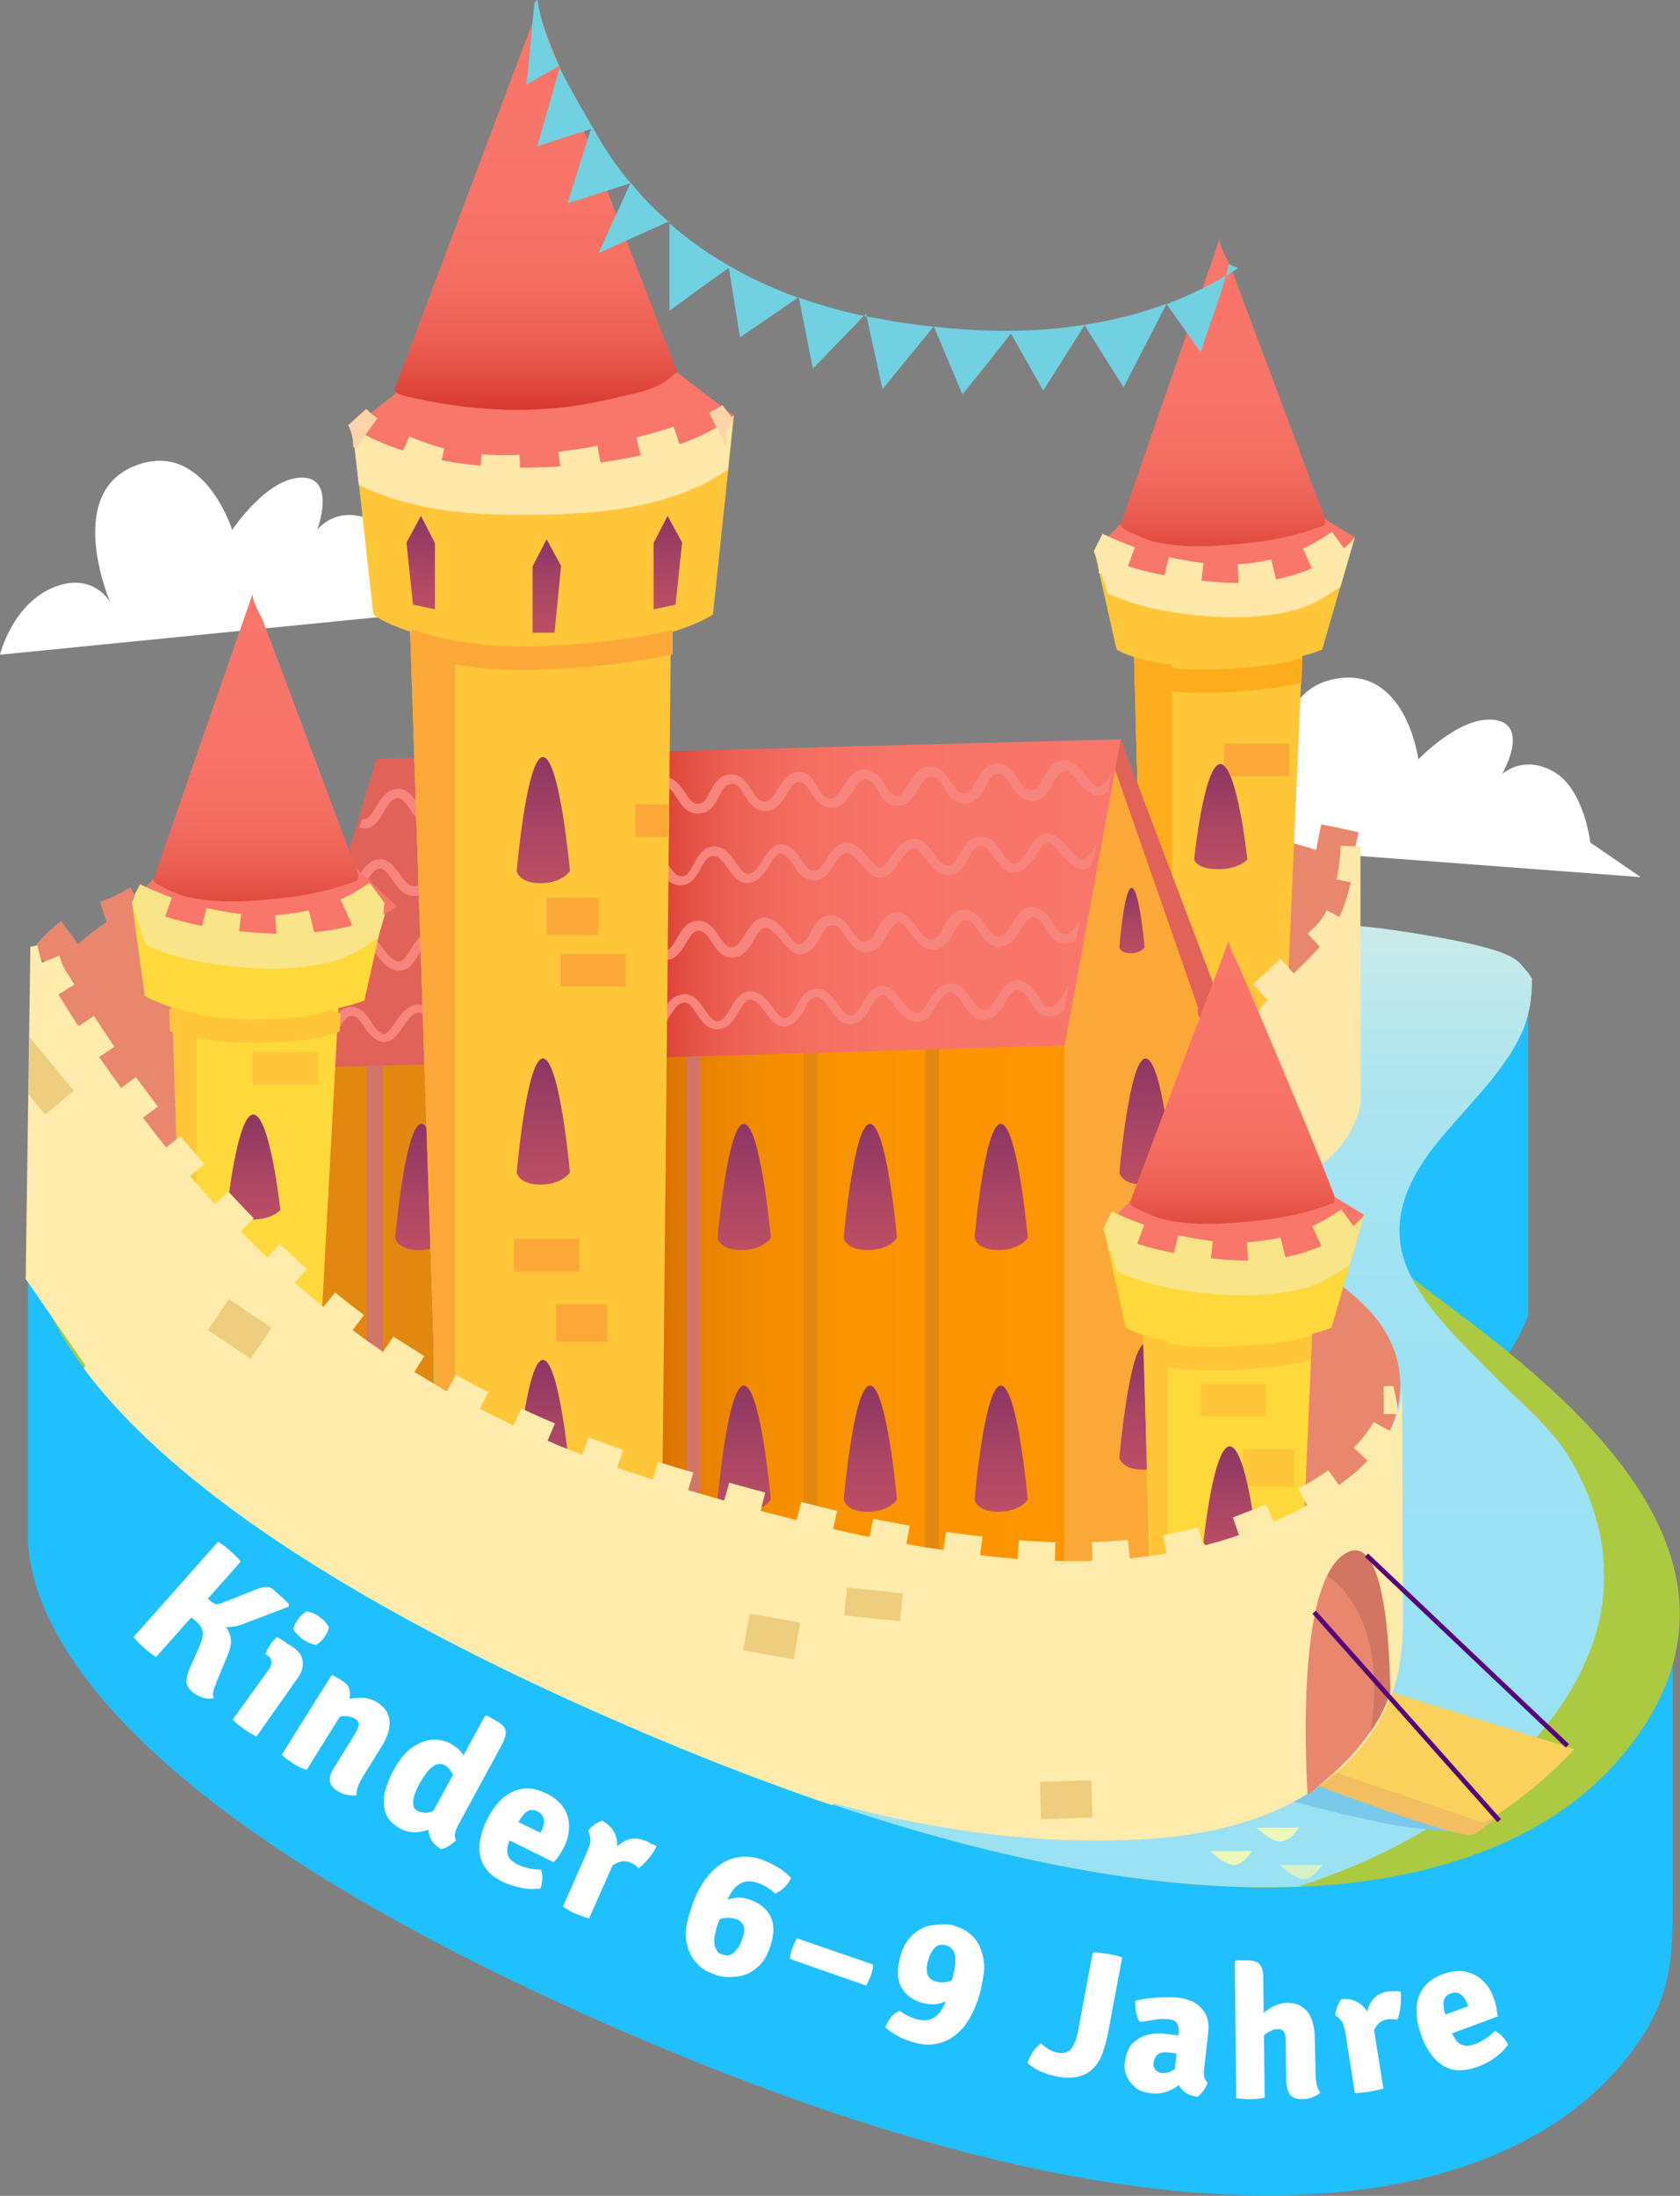 <?xml version="1.0" encoding="UTF-8"?>
<svg xmlns="http://www.w3.org/2000/svg" xmlns:xlink="http://www.w3.org/1999/xlink" id="Layer_1" x="0px" y="0px" viewBox="0 0 359.6 469.9" xml:space="preserve">
  <rect x="0" y="0" width="359.6" height="469.9" fill="#808080" stroke="none"/>
  <g>	<path fill="#1FC0FD" d="M358,400.3v-59.3h-53.7c-0.4-0.3-0.9-0.7-1.3-1c-9-6.9-2.9-19.9,4.9-30.7c-0.5,0.1-1,0.2-1.5,0.2  c-5.4,0.6-5.3-7.8,0-8.4c9.4-1,17.1-10.1,20.7-19.6v-71.5h-55v25.7c-20.4-4.3-47.9-6.9-85-6.7c-73.6,0.4-117.1,16.4-142.9,35H6v64  c0,0.5,0,1,0,1.5v1.5h0.1c1.2,16.5,16.9,54.1,118.9,100c138,62,199,37,221,12C359.3,427.9,358,418.1,358,400.3z"></path>	<g>		<defs>			<path id="SVGID_1_" d="M358,400.3v-59.3h-53.7c-0.4-0.3-0.9-0.7-1.3-1c-9-6.9-2.9-19.9,4.9-30.7c-0.5,0.1-1,0.2-1.5,0.2    c-5.4,0.6-5.3-7.8,0-8.4c9.4-1,17.1-10.1,20.7-19.6v-71.5h-55v25.7c-20.4-4.3-47.9-6.9-85-6.7c-73.6,0.4-117.1,16.4-142.9,35H6    v64c0,0.5,0,1,0,1.5v1.5h0.1c1.2,16.5,16.9,54.1,118.9,100c138,62,199,37,221,12C359.3,427.9,357,418.1,358,400.3z"></path>		</defs>		<clipPath id="SVGID_00000049219466829124206290000004029529806060174774_">			<use xlink:href="#SVGID_1_"></use>		</clipPath>	</g>	<path fill="#ABCA42" d="M303,274.1c-17.1-13,20-48,20-48s4.2-6.4,4.3-15c-0.1-0.1-0.2-0.1-0.3-0.2c-4-2.9-8.3-5.3-12.8-7.2  L46,196.8C7.7,223.4,7,256.1,7,256.1s-20,47,118,109s199,37,221,12C385.7,331.9,328,293.1,303,274.1z"></path>	<g>		<path fill="#FFFFFF" d="M46.7,329.9c0.4,0.3,0.9,0.6,1.4,1c0.5,0.4,0.9,0.7,1.2,1c0.3,0.3,0.7,0.6,1.1,1c0.4,0.4,0.8,0.8,1.1,1.3   l-18.1,20.4c-0.5-0.3-0.9-0.6-1.4-1c-0.5-0.4-0.9-0.7-1.2-1c-0.3-0.3-0.7-0.6-1.1-1c-0.4-0.4-0.8-0.9-1.1-1.3L46.7,329.9z    M45.7,363.4c-0.7,0.2-1.5,0.1-2.3-0.1c-0.8-0.3-1.5-0.7-2.2-1.2c-0.9-0.8-1.3-1.6-1.3-2.3s0.3-1.8,0.8-3l2-4.5   c0.5-1.2,0.8-2.2,0.7-3s-0.5-1.5-1.2-2.1c-0.4-0.4-1-0.9-1.7-1.4c-0.7-0.5-1.4-1.1-2.3-1.7l2.6-2.9l6,5.3c1.1,1,1.9,1.9,2.2,2.8   c0.4,0.9,0.5,1.8,0.4,2.6s-0.4,1.7-0.8,2.6l-2,4.8c-0.3,0.8-0.5,1.4-0.7,1.8c-0.2,0.5-0.2,0.9-0.3,1.2S45.7,363,45.7,363.4z    M55.1,340c0.8-0.3,1.5-0.4,2-0.4c0.6,0,1.2,0.3,1.9,1c0.4,0.3,0.8,0.8,1.4,1.2c0.5,0.5,1,1,1.4,1.4l0,0.6l-9.7,3.7   c-1.5,0.6-3,0.8-4.4,0.6s-2.9-0.9-4.4-2.2l-3.6-3.2l2.4-2.7c0.5,0.5,1.1,0.9,1.6,1.4c0.5,0.5,1.1,0.9,1.6,1.4   c0.4,0.3,0.7,0.5,1,0.5c0.3,0,0.7-0.1,1.3-0.3L55.1,340z"></path>		<path fill="#FFFFFF" d="M54.9,371.6c-0.4-0.2-0.8-0.4-1.3-0.7s-0.9-0.6-1.4-0.9c-0.4-0.3-0.8-0.6-1.3-1c-0.4-0.4-0.8-0.7-1.1-1   l7.7-10.7c0.4-0.5,0.6-1.1,0.6-1.6c0-0.5-0.2-1-0.8-1.4l-0.5-0.4c0.3-0.7,0.6-1.3,1-1.9c0.2-0.3,0.4-0.6,0.7-0.9   c0.3-0.3,0.5-0.6,0.8-0.8c0.5,0.3,1.1,0.6,1.6,1c0.5,0.4,1,0.7,1.4,0.9l0.7,0.5c1.1,0.8,1.7,1.8,1.8,2.9c0.1,1.2-0.2,2.3-1.1,3.5   L54.9,371.6z M63.8,346.5c0.2-0.3,0.5-0.6,0.8-0.9s0.6-0.5,1-0.8c0.4,0.1,0.8,0.2,1.4,0.4c0.5,0.2,1,0.5,1.4,0.8   c0.4,0.3,0.9,0.7,1.2,1.1s0.7,0.8,0.8,1.1c-0.1,0.4-0.2,0.8-0.4,1.2c-0.2,0.4-0.4,0.7-0.6,1c-0.2,0.3-0.5,0.6-0.8,0.9   c-0.3,0.3-0.6,0.5-1,0.7c-0.4,0-0.8-0.2-1.3-0.4c-0.5-0.2-1-0.5-1.5-0.8c-0.4-0.3-0.8-0.7-1.2-1.1c-0.4-0.4-0.7-0.8-0.8-1.1   c0.1-0.4,0.2-0.8,0.4-1.1C63.4,347.1,63.6,346.8,63.8,346.5z"></path>		<path fill="#FFFFFF" d="M73.3,359.7c1,0.6,1.6,1.5,1.6,2.5c0.1,1-0.2,2.1-1,3.3l-8.3,13.3c-0.4-0.2-0.9-0.4-1.4-0.6   c-0.5-0.3-1-0.5-1.4-0.8c-0.4-0.3-0.9-0.6-1.3-0.9c-0.4-0.3-0.8-0.6-1.2-1l10.6-16.9l0.4-0.1L73.3,359.7z M77.6,380.3   c-0.4,0.7-0.7,1.3-1,2c-0.2,0.7-0.3,1.3-0.3,1.9c-0.6,0.1-1.2,0-1.9-0.1c-0.7-0.1-1.4-0.4-2.1-0.8c-1.1-0.7-1.6-1.4-1.7-2.2   c-0.1-0.8,0.2-1.8,0.9-2.8L76,371c0.5-0.8,0.7-1.4,0.8-1.9c0-0.5-0.2-0.9-0.8-1.3c-0.4-0.2-0.8-0.4-1.4-0.5   c-0.6-0.1-1.2-0.1-2,0.1c-0.7,0.1-1.5,0.5-2.3,1l2.9-4.6c1.3-0.3,2.6-0.4,3.9-0.5c1.3,0,2.6,0.3,3.8,1.1c1,0.7,1.8,1.5,2.1,2.4   c0.4,1,0.5,2,0.3,3.1c-0.2,1.1-0.7,2.3-1.4,3.5L77.6,380.3z"></path>		<path fill="#FFFFFF" d="M84.3,378.7c1.1-2,2.3-3.5,3.7-4.6c1.4-1,2.8-1.6,4.3-1.8c1.5-0.1,2.8,0.1,4.1,0.8   c1.2,0.7,2.2,1.5,2.8,2.5c0.7,1,1.3,2,1.8,2.9l-3,3.4c-0.4-0.9-0.8-1.8-1.3-2.6s-1-1.3-1.6-1.6c-0.6-0.3-1.1-0.3-1.7-0.1   s-1.2,0.7-1.8,1.4c-0.6,0.7-1.2,1.6-1.8,2.7c-0.6,1.1-1,2-1.2,2.8s-0.2,1.4-0.1,1.9c0.1,0.5,0.4,0.9,0.8,1.1   c0.4,0.2,0.9,0.3,1.5,0.4s1.3-0.1,2.2-0.5s1.7-1.1,2.7-2.2l-0.5,3.8c-0.6,0.9-1.5,1.6-2.6,2.2c-1.1,0.5-2.3,0.8-3.5,0.9   c-1.3,0-2.5-0.2-3.6-0.9c-1.4-0.8-2.4-1.8-2.9-3.1s-0.6-2.7-0.3-4.4C82.7,382.2,83.3,380.5,84.3,378.7z M98,390.7   c-0.3,0.6-0.5,1.1-0.6,1.7s0,1,0.2,1.4c-0.4,0.4-0.9,0.8-1.5,1.2s-1.2,0.6-1.7,0.7c-1.5-0.9-2.4-2-2.6-3.5c-0.2-1.4,0-2.9,0.8-4.4   l11.2-20.6l0.4-0.1l2.1,1.2c1.1,0.6,1.7,1.2,1.9,2c0.2,0.7-0.1,1.7-0.7,2.9L98,390.7z"></path>		<path fill="#FFFFFF" d="M107,392.8l1.9-3.9l6.8,3.3l0.2-0.4c0.3-0.6,0.4-1.1,0.5-1.6c0.1-0.5,0-1-0.2-1.5   c-0.2-0.4-0.6-0.8-1.2-1.1c-0.9-0.4-1.7-0.4-2.4,0.2s-1.4,1.6-2.2,3.1l-0.8,1.7c-0.4,0.8-0.7,1.6-0.9,2.4   c-0.2,0.8-0.2,1.5,0.1,2.2c0.3,0.7,0.9,1.2,1.8,1.7c0.8,0.4,1.7,0.7,2.6,0.9c0.9,0.2,1.8,0.3,2.6,0.3c0.2,0.6,0.3,1.3,0.3,2   c-0.1,0.7-0.2,1.4-0.4,2c-1.2,0.2-2.6,0.2-4-0.1s-2.8-0.7-4.1-1.3c-1.6-0.8-2.8-1.7-3.5-2.7c-0.8-1-1.2-2.1-1.4-3.3   c-0.2-1.2-0.1-2.4,0.2-3.6c0.3-1.2,0.7-2.5,1.3-3.6c0.9-1.8,1.9-3.3,3.2-4.5c1.3-1.2,2.7-1.9,4.3-2.2c1.6-0.3,3.4,0.1,5.3,1   c1.6,0.8,2.8,1.8,3.6,3c0.8,1.2,1.2,2.5,1.2,4s-0.3,2.9-1,4.3c-0.4,0.8-0.8,1.5-1.1,1.9c-0.3,0.5-0.7,1-1.2,1.5L107,392.8z"></path>		<path fill="#FFFFFF" d="M125.9,391.8c0.3-0.5,0.8-0.9,1.4-1.4c0.6-0.4,1.2-0.7,1.6-0.8c1.6,0.9,2.6,2.1,3,3.6   c0.4,1.5,0.2,3.2-0.4,5.1l-5.4,12.2c-0.4-0.1-0.9-0.2-1.4-0.4s-1-0.4-1.5-0.6c-0.5-0.2-1-0.4-1.4-0.7c-0.5-0.3-0.9-0.5-1.3-0.8   l5.2-11.8c0.5-1.1,0.7-2,0.7-2.8C126.2,392.7,126.1,392.2,125.9,391.8z M140.5,395.1c-0.3,0.7-0.8,1.5-1.5,2.4   c-0.7,0.9-1.5,1.7-2.3,2.3c-0.3-0.3-0.5-0.5-0.8-0.7c-0.3-0.2-0.6-0.4-0.9-0.5c-0.5-0.2-1-0.3-1.4-0.3c-0.5,0-0.9,0.1-1.4,0.3   c-0.5,0.2-1,0.5-1.5,0.9c-0.5,0.4-1,0.8-1.6,1.4l-0.3-1.1c0.5-1,1.1-1.9,1.7-2.8c0.6-0.9,1.3-1.7,2.1-2.3s1.6-1.1,2.5-1.2   c0.9-0.2,1.9,0,3,0.4c0.6,0.2,1,0.5,1.3,0.7C139.8,394.6,140.2,394.9,140.5,395.1z"></path>		<path fill="#FFFFFF" d="M152.6,422.4c-1.3-0.5-2.3-1.1-3-1.8c-0.7-0.7-1.3-1.4-1.6-2c-0.3-0.7-0.6-1.2-0.7-1.6   c-0.1-0.3-0.2-0.7-0.3-1.2c-0.1-0.5-0.2-1.2-0.2-2s0.1-1.8,0.4-2.9s0.7-2.5,1.3-4.1c1-2.6,2.3-4.7,3.9-6.3c1.5-1.6,3.3-2.6,5.2-3   c1.9-0.4,4-0.2,6.1,0.7c1.3,0.5,2.3,1.1,3.3,1.7c0.9,0.6,1.7,1.3,2.3,2c-0.3,0.7-0.8,1.4-1.4,2s-1.3,1-2,1.3   c-0.4-0.4-0.9-0.8-1.5-1.2c-0.6-0.4-1.2-0.7-2-1c-1.1-0.4-2.1-0.5-3-0.3s-1.7,0.8-2.3,1.5s-1.2,1.8-1.7,3l-1.5,3.9   c-0.3,0.8-0.6,1.5-0.7,2.2c-0.2,0.7-0.3,1.3-0.3,1.8c0,0.5,0,1,0.1,1.4c0.1,0.3,0.3,0.6,0.5,1s0.6,0.6,1,0.7   c0.9,0.4,1.8,0.3,2.5-0.3c0.7-0.6,1.3-1.4,1.7-2.5c0.4-0.9,0.5-1.6,0.6-2.3c0-0.6-0.1-1.1-0.4-1.5s-0.7-0.7-1.2-0.9   c-0.6-0.2-1.2-0.3-1.8-0.3c-0.6,0-1.3,0.1-1.9,0.3c-0.6,0.2-1.3,0.5-2,1l0.2-3.3c0.7-0.6,1.5-1.1,2.4-1.5c0.9-0.4,1.9-0.7,3-0.8   s2.2,0.1,3.4,0.6c2,0.8,3.4,2.1,4.1,3.8c0.7,1.7,0.6,4-0.5,6.8c-0.7,1.8-1.7,3.2-3,4.1c-1.3,1-2.7,1.5-4.2,1.6   C155.6,423.2,154.1,423,152.6,422.4z"></path>		<path fill="#FFFFFF" d="M169.1,419.2c0-0.4,0.1-0.9,0.2-1.3s0.2-0.8,0.3-1s0.2-0.6,0.4-1c0.2-0.4,0.4-0.8,0.6-1.1l16.3,5.6   c0,0.4-0.1,0.9-0.2,1.3c-0.1,0.4-0.2,0.8-0.3,1c-0.1,0.3-0.2,0.6-0.4,1c-0.2,0.4-0.4,0.8-0.6,1.2L169.1,419.2z"></path>		<path fill="#FFFFFF" d="M204,412c1.3,0.4,2.4,0.9,3.2,1.5c0.8,0.6,1.4,1.2,1.8,1.8c0.4,0.6,0.7,1.1,0.8,1.5   c0.1,0.3,0.3,0.7,0.4,1.2c0.2,0.5,0.3,1.1,0.4,1.9c0.1,0.8,0.1,1.8-0.1,2.9s-0.4,2.6-0.9,4.2c-0.8,2.7-1.9,4.9-3.2,6.6   c-1.4,1.7-3,2.9-4.9,3.5c-1.9,0.6-3.9,0.6-6.1-0.1c-1.3-0.4-2.4-0.8-3.4-1.4s-1.8-1.1-2.5-1.8c0.3-0.8,0.7-1.5,1.2-2.1   c0.5-0.7,1.2-1.1,1.9-1.4c0.5,0.4,1,0.7,1.6,1c0.6,0.3,1.3,0.6,2,0.8c1.2,0.3,2.2,0.3,3,0c0.8-0.3,1.6-0.9,2.2-1.8   c0.6-0.9,1.1-1.9,1.4-3.1l1.1-4c0.2-0.8,0.4-1.6,0.5-2.3s0.1-1.3,0.1-1.8c0-0.5-0.1-1-0.3-1.3c-0.1-0.3-0.3-0.6-0.6-0.9   s-0.6-0.5-1.1-0.6c-1-0.3-1.8-0.1-2.4,0.5c-0.6,0.6-1.1,1.5-1.4,2.6c-0.3,0.9-0.4,1.7-0.3,2.3c0,0.6,0.2,1.1,0.5,1.5   s0.8,0.6,1.3,0.8c0.6,0.2,1.2,0.2,1.8,0.2s1.2-0.2,1.9-0.5c0.6-0.3,1.2-0.7,1.9-1.1l0.1,3.3c-0.6,0.7-1.4,1.2-2.2,1.8   c-0.9,0.5-1.9,0.9-2.9,1.1c-1.1,0.2-2.2,0.1-3.4-0.2c-2.1-0.6-3.6-1.7-4.5-3.4c-0.9-1.7-1-3.9-0.1-6.8c0.5-1.9,1.4-3.3,2.6-4.4   c1.2-1.1,2.5-1.8,4-2S202.4,411.6,204,412z"></path>		<path fill="#FFFFFF" d="M222.8,437.3c0.5,0.4,1,0.8,1.6,1.2c0.6,0.3,1.1,0.6,1.8,0.7c1.4,0.3,2.5,0,3.1-0.8   c0.6-0.8,1.1-1.9,1.4-3.5l3.2-17.1c0.5,0,1.1,0,1.7,0.1s1.1,0.2,1.5,0.2c0.4,0.1,0.9,0.2,1.5,0.3s1.1,0.3,1.6,0.5l-3.1,16.5   c-0.3,1.5-0.7,2.9-1.2,4.2c-0.5,1.3-1.2,2.3-2,3.1c-0.8,0.8-1.9,1.4-3.2,1.7c-1.3,0.3-2.9,0.3-4.7-0.1c-1-0.2-2.1-0.5-3.2-1   s-2.1-1.1-2.9-1.9c0.3-0.8,0.7-1.5,1.2-2.3C221.5,438.4,222.1,437.8,222.8,437.3z"></path>		<path fill="#FFFFFF" d="M240.8,441.2c0.2-1.6,0.7-2.9,1.5-3.8c0.9-0.9,1.9-1.6,3.2-1.9c1.3-0.4,2.6-0.5,3.9-0.3   c0.6,0.1,1.3,0.2,2.3,0.3s1.7,0.3,2.4,0.5l-0.4,3.9c-0.6-0.2-1.2-0.3-2-0.5c-0.8-0.1-1.5-0.2-2-0.2c-0.9-0.1-1.5,0.1-2,0.5   c-0.4,0.4-0.7,1-0.8,1.8c-0.1,0.5,0.1,1,0.4,1.4c0.3,0.4,0.7,0.6,1.3,0.7c0.8,0.1,1.6-0.1,2.5-0.6c0.9-0.5,1.7-1.2,2.3-2.1l0.5,4   c-0.6,0.6-1.2,1.1-2,1.6c-0.7,0.5-1.6,0.9-2.5,1.2c-0.9,0.3-2,0.4-3.2,0.2c-1.4-0.1-2.5-0.6-3.3-1.3s-1.4-1.5-1.8-2.5   S240.6,442.2,240.8,441.2z M258.5,445.7c-0.2,0.5-0.5,1.1-0.9,1.7c-0.5,0.6-0.9,1-1.3,1.3c-1.2-0.2-2.1-0.5-2.8-1.1   s-1.2-1.3-1.5-2s-0.5-1.5-0.6-2.2l0.9-8.5c0.1-0.8-0.1-1.5-0.4-2c-0.4-0.5-1-0.8-1.9-0.8c-0.8-0.1-1.8-0.1-2.8,0.1   c-1,0.2-2.1,0.3-3.2,0.5c-0.4-0.6-0.7-1.2-0.8-2.1c-0.2-0.8-0.2-1.6-0.2-2.4c0.9-0.3,1.9-0.5,3.1-0.6c1.1-0.1,2.2-0.2,3.3-0.2   c1.1,0,2.1,0,2.9,0.1c1.2,0.1,2.3,0.5,3.3,1c1,0.5,1.8,1.4,2.4,2.4s0.8,2.4,0.6,4.1l-0.9,8.1c-0.1,0.6,0,1.1,0.1,1.5   C257.9,445,258.2,445.4,258.5,445.7z"></path>		<path fill="#FFFFFF" d="M270.7,448.9c-0.9,0.2-1.9,0.3-3.1,0.3c-1.1,0-2.1-0.1-3-0.2l-0.3-29.2l0.3-0.3l2.4,0   c1.2,0,2.1,0.3,2.6,0.8c0.5,0.6,0.8,1.5,0.8,2.9L270.7,448.9z M281.6,443.8c0,0.8,0.1,1.5,0.2,2.2c0.2,0.7,0.4,1.3,0.8,1.8   c-0.4,0.4-1,0.7-1.7,1c-0.7,0.3-1.4,0.4-2.2,0.4c-1.3,0-2.1-0.3-2.6-1s-0.7-1.6-0.8-2.9l-0.1-8.5c0-0.9-0.1-1.6-0.4-2   c-0.2-0.4-0.7-0.6-1.4-0.6c-0.4,0-0.9,0.1-1.4,0.4c-0.5,0.2-1.1,0.6-1.6,1.1c-0.5,0.5-1,1.2-1.4,2l-0.1-5.5c0.9-0.9,1.9-1.8,3-2.5   c1.1-0.7,2.4-1.1,3.8-1.1c1.2,0,2.2,0.3,3.1,0.9c0.8,0.6,1.5,1.4,1.9,2.5c0.4,1.1,0.7,2.3,0.7,3.7L281.6,443.8z"></path>		<path fill="#FFFFFF" d="M285.8,431.3c0-0.6,0.2-1.2,0.4-1.9c0.3-0.7,0.6-1.2,0.9-1.6c1.9-0.2,3.3,0.3,4.5,1.4s1.9,2.6,2.4,4.5   l2.1,13.2c-0.4,0.1-0.9,0.3-1.4,0.4c-0.5,0.1-1.1,0.2-1.6,0.3c-0.5,0.1-1,0.1-1.6,0.2s-1.1,0.1-1.5,0.1l-2-12.8   c-0.2-1.2-0.5-2.1-0.9-2.7C286.6,431.8,286.2,431.4,285.8,431.3z M299.8,426.2c0.1,0.7,0.1,1.7,0,2.8c-0.1,1.2-0.3,2.2-0.7,3.2   c-0.4-0.1-0.7-0.1-1.1-0.1s-0.7,0-1,0c-0.5,0.1-1,0.3-1.4,0.5c-0.4,0.3-0.7,0.6-1,1c-0.3,0.4-0.5,0.9-0.8,1.5   c-0.2,0.6-0.4,1.3-0.6,2l-0.8-0.8c-0.1-1.1-0.1-2.2-0.1-3.3s0.2-2.1,0.5-3.1c0.3-1,0.8-1.8,1.4-2.4s1.6-1.1,2.7-1.3   c0.6-0.1,1.1-0.1,1.5-0.1C299,426.1,299.4,426.1,299.8,426.2z"></path>		<path fill="#FFFFFF" d="M308.7,435.9l-1.5-4l7.1-2.6l-0.2-0.4c-0.2-0.6-0.5-1.1-0.8-1.5c-0.3-0.4-0.7-0.7-1.2-0.9s-1-0.1-1.6,0.1   c-0.9,0.3-1.4,0.9-1.5,1.8c-0.1,0.9,0.1,2.1,0.7,3.7l0.6,1.8c0.3,0.9,0.7,1.6,1.1,2.3c0.4,0.7,1,1.2,1.6,1.4   c0.7,0.3,1.5,0.2,2.5-0.1c0.9-0.3,1.6-0.7,2.4-1.2s1.4-1.1,2.1-1.7c0.6,0.3,1.1,0.7,1.6,1.2c0.5,0.6,0.9,1.1,1.2,1.7   c-0.7,1-1.6,2-2.8,2.8c-1.2,0.9-2.4,1.5-3.8,2c-1.7,0.6-3.1,0.8-4.4,0.7c-1.3-0.1-2.4-0.6-3.4-1.3c-1-0.7-1.8-1.6-2.5-2.7   c-0.7-1.1-1.3-2.2-1.7-3.5c-0.7-1.9-1-3.7-1-5.4s0.5-3.3,1.4-4.6c0.9-1.3,2.4-2.4,4.4-3.1c1.7-0.6,3.2-0.8,4.6-0.5   c1.4,0.3,2.7,0.9,3.7,1.9c1.1,1,1.9,2.2,2.4,3.7c0.3,0.8,0.5,1.6,0.6,2.1c0.1,0.6,0.2,1.2,0.3,1.9L308.7,435.9z"></path>	</g>			<linearGradient id="SVGID_00000124161212281911903150000008469278006243246265_" gradientUnits="userSpaceOnUse" x1="242.229" y1="403.85" x2="242.229" y2="196.987">		<stop offset="0" style="stop-color:#9AE1F4"></stop>		<stop offset="0.515" style="stop-color:#9CE1F4"></stop>		<stop offset="0.7" style="stop-color:#A3E3F2"></stop>		<stop offset="0.833" style="stop-color:#AEE5EF"></stop>		<stop offset="0.939" style="stop-color:#BFE8EB"></stop>		<stop offset="1" style="stop-color:#CDEBE8"></stop>	</linearGradient>	<path fill="url(#SVGID_00000124161212281911903150000008469278006243246265_)" d="M342.7,329.5c-1.1-6-3.4-11.8-6.5-17.1  c-4.4-7.4-10.6-12-16.4-18c-6.5-6.7-13.8-13.2-18-21.7c-4.9-10-1.2-19.2,5.3-27.5c5.9-7.5,13.4-14.1,17.9-22.7  c-0.2,0.1,3.1-4.5,2.9-13.1c-0.4-0.7-0.8-1.3-1.3-1.8c-2-2.2-1.5-4.6-28.5-8.6s-94.4-1-94.4-1L141,360.4l7.5,14.7  c56.3,22.7,98.4,29.9,129.4,28.6c18.7-6.1,34.9-14.9,48.5-29.2c9.7-10.1,17.5-23.7,16.9-38.2C343.3,334.1,343.1,331.8,342.7,329.5z  "></path>	<path fill="#7AC9EB" d="M271.5,384.1c0,0,14.5,4,24.5,6s20,2,20,2l4.4-13.9l-41.6-7.7L271.5,384.1z"></path>	<path fill="#F2BE61" d="M320.4,388.9l-37.9-25.4l-2,18c0,0,32.4,12.6,35,11C317,391.7,319,389.9,320.4,388.9z"></path>	<path fill="#FAD15D" d="M281,360.2l-3.9,16.1l40.6,13.8c6.9-4.3,13.4-9.5,19.3-15.8l-43.8-13.6L281,360.2z"></path>	<path fill="#9AE1F4" d="M321.7,226.2"></path>	<path opacity="0.8" fill="#FFFDA9" d="M259,396.1h9c0,0-1.8,3-3.9,3S259,396.1,259,396.1z"></path>	<path opacity="0.8" fill="#FFFDA9" d="M269,391.1h9c0,0-1.8,3-3.9,3S269,391.1,269,391.1z"></path>	<path opacity="0.6" fill="#FFFDA9" d="M274,399.1h9c0,0-1.8,3-3.9,3S274,399.1,274,399.1z"></path>	<path fill="#FFFFFF" d="M100.8,130.1L0,140.1c0,0,2.5-10.5,11.2-14.3c8.7-3.7,12.4,3.1,12.4,3.1s-9.9-22.9,5-29.1  c14.9-6.2,21.1,13.6,21.1,13.6s7.4-11.2,14.9-11.2s3.3,11.2,3.3,11.2s3.6-5,10.7-2.5c7.1,2.5,10.4,13.6,10.4,13.6L100.8,130.1z"></path>	<path fill="#FFFFFF" d="M351.2,187.7l-101-7.6c0,0,4.3-10,13.4-12.1c9.2-2.2,11.7,5.2,11.7,5.2s-5.8-24.3,9.9-27.8  c15.7-3.5,18.4,17.1,18.4,17.1s9.2-9.7,16.6-8.4c7.3,1.3,1.3,11.6,1.3,11.6s4.4-4.3,11-0.6c6.6,3.7,7.9,15.2,7.9,15.2L351.2,187.7z  "></path>	<path fill="#E8876E" d="M290.3,184.8c-0.3,0-0.6,0-1,0l1.5-6.7c-2.2-0.5-4.9-1.1-8-1.7l-1.1,5.5c-1.9-0.7-3.9-1.2-6-1.7  c-1.8,1.9-4.4,2.8-7.7,1.7c-17.1-6.1-35.7-7.3-53.7-8.5c-19.6-1.2-39.3-1.1-58.8,1.2c-18.5,2.1-37.6,4.1-55.6,8.7  c-8.7,2.2-17.1,5.8-25.9,7.9c-5.6,1.3-11.3,1.7-16.9,2.3c-4.9,1.8-9.9,3.3-15,4.4c-4.6,1-8.6-1.4-10.1-5.7  c-0.1-0.2-0.1-0.3-0.1-0.5c-0.8,0.4-1.5,0.8-2.2,1.3l-1.8-3.1c-2.4,1.4-4.6,2.5-6.5,3.1l1.4,4.3c-2.2,1.5-4.2,3.1-6.1,4.7l-3.6-4.9  c-4.1,3-6.3,6.4-6.6,6.8l5.1,3.2c-1.2,1.4-2.2,2.9-3.1,4.4c3.3,1.5,5.8,4.9,4.6,9.4c-1.1,4-2.2,7.9-3.4,11.8  c0.2,1.1,0.3,2.3,0.4,3.5c0.2,4.4-0.3,8.7-0.7,13.1c-0.2,1.9-0.3,3.7-0.4,5.6c0,1.3,0,2.5,0.1,3.8c-0.4-2.6-0.5-3.1-0.3-1.4  c1.3,8.6,4.5,16.7,5.7,25.3c0.1,0.6,14,21.3,14.1,21.9c21.3-17.6,57-74.9,107.8-83.6c67.3-11.6,77.8-8.4,110.4-4.2  c19,2.5,30.9,14.2,37.5,23.6c0.1-0.4,0.2-0.7,0.3-1.1c0.6-3.1,3.4-5.2,6.4-5.8v-47.7C291,185.8,290.7,185.5,290.3,184.8z"></path>	<path fill="#FFC639" d="M263.6,137.4c-6.1,0.5-12.1,1-18.2,1.4c-0.9,0.1-1.8,0.2-2.7,0.3l3,115.1c0,0,2-5.6,17.9-4.2  c6.1,0.6,9,1.3,10.3,2l5-115.7C273.9,137,268.7,137.2,263.6,137.4z"></path>	<path fill="#FDAD1C" d="M250.8,138.3c-1.8,0.1-3.6,0.3-5.4,0.4c-0.9,0.1-1.8,0.2-2.7,0.3l3,115.1c0,0,0.8-2.2,5.2-3.5V138.3z"></path>	<polygon fill="#E06259" points="239.9,158.2 263,219.2 257.7,220.6 236.4,160.9  "></polygon>	<path fill="#FFFFFF" stroke="#000000" stroke-width="1.051" stroke-miterlimit="10" d="M245.7,124.1"></path>	<path fill="#FFC639" d="M234.2,117.7l4.8,21.3c0,0,6.5,4.2,22.1,3.6c15.6-0.6,21.9-3.6,21.9-3.6l7-24.1h-31.9L234.2,117.7z"></path>	<path fill="#FFE8A9" d="M240.6,128.4c5.3,2,11.5,2.9,17.1,3.4c6.4,0.5,13.1,0.4,19.3-1.2c3.7-0.9,6.8-3,9.9-5L290,115h-31.9  l-23.9,2.8l2.9,9.2C238.3,127.5,239.4,128,240.6,128.4z"></path>	<path fill="#F9766A" d="M240.5,111.5l-6.3,6.3c0,0,6.3,5.3,26.9,6.8S290,115,290,115l-9.6-5.9L240.5,111.5z"></path>	<path fill="#FFE8A9" d="M248.3,127c2.9,0.7,5.7,1.2,8.4,1.5l0.9-8c-2.4-0.3-4.8-0.7-7.4-1.3L248.3,127z"></path>	<path fill="#FFE8A9" d="M234.2,117.8c0,0.1,0,0.3,0,0.4c0.6,1.1,0.9,2.4,1,3.7c0,0.2,0,0.5,0,0.7c1.3,0.6,3,1.2,5,2l2.7-7.5  c-4.2-1.5-6.9-2.9-6.9-2.9L234.2,117.8z"></path>	<path fill="#FFE8A9" d="M265.5,120.7c-0.2,0-0.4,0-0.6,0l0.5,8c0.2,0,0.5,0,0.7,0c2.7-0.2,5.3-0.6,7.9-1.2l-1.9-7.8  C270,120.2,267.7,120.6,265.5,120.7z"></path>	<path fill="#FFE8A9" d="M288,117.8l-2.9-4c-1.3,0.9-3.4,2.3-6.2,3.6l3.3,7.3c1.4-0.6,2.7-1.3,4-2.1  C286.4,120.9,287,119.1,288,117.8z"></path>	<polygon fill="#FCA838" points="236.8,159.3 256.4,215.5 256.4,333.3 256.4,362.9 235.9,362.9 221.3,348.3 221.3,205.9  "></polygon>	<path fill="#E28810" d="M92.8,189.9L61,197.1l6,128c0,0,11.3,3.6,25.8,8V189.9z"></path>			<linearGradient id="SVGID_00000011740767098389968150000002076148641900627593_" gradientUnits="userSpaceOnUse" x1="245.301" y1="253.474" x2="245.301" y2="226.554">		<stop offset="2.564259e-03" style="stop-color:#BC4E64"></stop>		<stop offset="0.404" style="stop-color:#AC4664"></stop>		<stop offset="1" style="stop-color:#8D3664"></stop>	</linearGradient>	<path fill="url(#SVGID_00000011740767098389968150000002076148641900627593_)" d="M239.6,250.9c0,0,0.4,2.6,5.1,2.6  s6.3-2.6,6.3-2.6s-2.2-24.4-5.8-24.4C241.7,226.6,239.6,250.9,239.6,250.9z"></path>			<linearGradient id="SVGID_00000021832921959019101850000011527099246465884585_" gradientUnits="userSpaceOnUse" x1="245.301" y1="314.474" x2="245.301" y2="287.554">		<stop offset="2.564259e-03" style="stop-color:#BC4E64"></stop>		<stop offset="0.404" style="stop-color:#AC4664"></stop>		<stop offset="1" style="stop-color:#8D3664"></stop>	</linearGradient>	<path fill="url(#SVGID_00000021832921959019101850000011527099246465884585_)" d="M239.6,311.9c0,0,0.4,2.6,5.1,2.6  s6.3-2.6,6.3-2.6s-2.2-24.4-5.8-24.4C241.7,287.6,239.6,311.9,239.6,311.9z"></path>			<linearGradient id="SVGID_00000112609674645901735410000014946327082951953301_" gradientUnits="userSpaceOnUse" x1="136.229" y1="254.993" x2="227.872" y2="254.993">		<stop offset="0" style="stop-color:#CC6600"></stop>		<stop offset="4.974641e-02" style="stop-color:#D77100"></stop>		<stop offset="0.157" style="stop-color:#E88100"></stop>		<stop offset="0.29" style="stop-color:#F38D00"></stop>		<stop offset="0.478" style="stop-color:#FA9300"></stop>		<stop offset="0.997" style="stop-color:#FC9500"></stop>	</linearGradient>	<path fill="url(#SVGID_00000112609674645901735410000014946327082951953301_)" d="M136.2,180v166.1c10.8,3,18.8,5,19.8,4.6  c3.4-1.5,50.2,0,50.2,0l21.6-11.1V159.3L136.2,180z"></path>	<polygon fill="#E06259" points="91.1,162.1 80.5,162.4 61,228.6 91.1,227.8  "></polygon>			<linearGradient id="SVGID_00000134221064346384908190000005361756795715307187_" gradientUnits="userSpaceOnUse" x1="140.896" y1="192.251" x2="239.86" y2="192.251">		<stop offset="0" style="stop-color:#DC4035"></stop>		<stop offset="7.210463e-02" style="stop-color:#E55145"></stop>		<stop offset="0.177" style="stop-color:#EE6256"></stop>		<stop offset="0.308" style="stop-color:#F46D61"></stop>		<stop offset="0.491" style="stop-color:#F87468"></stop>		<stop offset="1" style="stop-color:#F9766A"></stop>	</linearGradient>	<polygon fill="url(#SVGID_00000134221064346384908190000005361756795715307187_)" points="140.9,160.8 140.9,226.3 227.9,223.7   239.9,158.2  "></polygon>	<g>		<g>			<g>				<path fill="#F7857D" d="M230.8,167.2c1.4,1.8,3.5,4.4,6.5,2.2c0.2-1.4,0.4-2.7,0.6-4.1c-0.1,0.1-0.1,0.3-0.2,0.4     c-0.4,0.8-0.9,1.6-1.4,2.1c-1.3,1-2,0.6-3.9-1.8c-1.3-1.6-2.9-3.7-5.3-3.2c-1.9,0.4-2.9,2.1-3.7,3.6c-1.1,2-1.7,2.9-3.1,2.7     c-1-0.2-1.7-1.2-2.4-2.4c-1-1.6-2.3-3.6-4.9-3.3c-2.2,0.3-3.2,2.2-4,3.7c-0.8,1.5-1.3,2.5-2.4,2.6c-1.3,0.2-2-0.8-3.1-2.4     c-0.9-1.5-2-3.1-4-3.3c-2.7-0.3-4,1.9-5,3.7c-1.1,1.9-1.8,2.8-2.9,2.6c-0.9-0.2-1.5-1-2.2-2.3c-0.6-1-1.2-2-2.2-2.6     c-3.4-2.2-5.4,0.9-6.6,2.7l-0.2,0.3c-0.8,1.2-1.6,2.3-2.5,2.5c-0.4,0.1-1-0.1-1.5-0.6c-0.5-0.4-0.9-1.1-1.3-1.8     c-0.9-1.5-2-3.3-4.1-3.3c-2.2,0-3.4,1.9-4.5,3.6c-1.2,2-1.9,2.9-3.2,2.7c-1-0.2-1.7-1.3-2.4-2.4c-1.1-1.7-2.5-3.9-5.3-3.3     c-2,0.4-2.8,2.1-3.6,3.6c-0.8,1.6-1.3,2.5-2.5,2.6c-1.2,0.1-1.9-0.9-2.9-2.4c-1-1.5-2.2-3.3-4.4-3.3c-2.5,0-3.6,2.1-4.6,3.8     c-0.9,1.6-1.5,2.6-2.6,2.6c-1.3,0-2.3-1.4-3.3-2.6c-1.1-1.4-2.2-2.8-3.9-2.8c-1.1,0-2.3,0.7-3.5,2.2c-0.3,0.4-0.6,0.8-0.9,1.2     c-1.3,1.8-1.9,2.5-3.3,1.9c-0.7-0.3-1.3-1.1-2-2c-1-1.4-2.1-2.9-4.1-2.9c0,0-0.1,0-0.1,0c-2.2,0-3.4,1.9-4.5,3.6     c-1.5,2.4-2.2,3-3.6,2.4c-0.7-0.3-1.4-1.3-2-2.2c-1.3-1.8-3.3-4.6-6.5-2.7c-1.1,0.7-1.8,1.9-2.5,3.1c-1.2,2.2-1.8,3-3.3,2.4     c-0.8-0.3-1.5-1.3-2.1-2.3c-1.2-1.8-2.8-4.2-5.9-2.8c-1.2,0.6-2.1,2-2.9,3.3c-1.3,2.2-2,3.1-3.1,2.7l-0.6,1.9     c0.4,0.1,0.7,0.2,1.1,0.2c2.1,0,3.4-2.2,4.3-3.8c0.7-1.1,1.3-2.2,2-2.5c1.4-0.6,2,0.1,3.4,2.1c0.8,1.3,1.7,2.5,3,3.1     c3.3,1.3,4.8-1.4,5.8-3.3c0.5-1,1.1-2,1.8-2.4c1.4-0.9,2.1-0.3,3.8,2.1c0.8,1.1,1.6,2.3,2.8,2.9c3.1,1.5,4.9-1.1,6.1-3.1     c0.9-1.4,1.7-2.8,2.9-2.7c0.9,0,1.5,0.8,2.5,2.1c0.8,1.1,1.6,2.2,2.9,2.7c2.9,1.2,4.5-1,5.6-2.6c0.3-0.4,0.5-0.7,0.8-1.1     c0.8-0.9,1.5-1.4,2-1.4h0c0.7,0,1.5,1,2.3,2c1.2,1.5,2.6,3.3,4.9,3.4c2.4,0.1,3.5-2,4.4-3.6c1-1.7,1.6-2.8,2.9-2.8h0     c1.1,0,1.8,0.9,2.7,2.4c1,1.6,2.3,3.5,4.8,3.3c2.4-0.2,3.4-2.1,4.2-3.7c0.8-1.5,1.3-2.4,2.3-2.6c1.3-0.3,2,0.5,3.2,2.4     c0.9,1.4,1.9,3,3.7,3.3c2.8,0.5,4.2-1.8,5.3-3.6c1-1.7,1.7-2.7,2.7-2.6c1,0,1.6,0.9,2.5,2.3c0.5,0.9,1.1,1.7,1.8,2.3     c1,0.8,2.1,1.1,3.1,1c1.7-0.3,2.9-1.9,3.9-3.3l0.2-0.3c1.6-2.5,2.4-3.1,3.8-2.1c0.6,0.4,1,1.1,1.5,2c0.8,1.4,1.7,2.9,3.6,3.2     c2.6,0.4,3.9-1.7,5-3.5c1.1-1.8,1.8-2.9,3.1-2.7c1,0.1,1.6,1,2.5,2.4c1,1.6,2.3,3.7,5,3.3c2.2-0.3,3.2-2.2,3.9-3.7     c0.8-1.5,1.3-2.5,2.4-2.6c1.3-0.2,2,0.8,3,2.4c0.9,1.4,1.9,3,3.8,3.3c2.9,0.5,4.2-1.8,5.2-3.7c0.7-1.3,1.3-2.5,2.3-2.6     C228.5,164.6,229.5,165.6,230.8,167.2z"></path>			</g>			<g>				<path fill="#F7857D" d="M231.9,186c0.6,0,1.2-0.3,1.8-0.7c0.4-1.7,0.8-3.4,1.2-5.1c-0.2,0.3-0.4,0.7-0.6,1     c-0.2,0.3-0.3,0.6-0.5,0.9c-0.8,1.2-1.5,1.9-2.1,1.9c-0.7,0.1-1.8-1.1-2.8-2.3c-0.5-0.6-1.1-1.2-1.7-1.8     c-1.2-1.2-2.3-1.6-3.4-1.5c-1.7,0.2-2.7,1.9-3.7,3.5c-0.6,1-1.3,2.1-1.9,2.5c-1.5,0.9-2.2,0.3-3.7-2c-1-1.5-2.2-3.2-4.2-3.4     c-2.6-0.2-3.8,2-4.8,3.7c-1.2,2.2-1.8,2.9-3.3,2.4c-0.8-0.3-1.6-1.4-2.3-2.4c-1.1-1.5-2.2-3-3.9-3.2c-1-0.1-2.1,0.3-3.2,1.3     c-0.8,0.7-1.4,1.6-2,2.5c-0.8,1.1-1.6,2.4-2.4,2.4c0,0,0,0,0,0c-0.5,0-1.2-0.6-2.1-1.6c-1.9-2.4-3.5-3.9-5.3-3.7     c-1.5,0.1-2.8,1.2-4.2,3.6c-1.2,1.9-1.9,2.6-3.1,2.3c-0.9-0.3-1.4-1.1-2-2.1c-0.4-0.6-0.7-1.2-1.2-1.7c-1.2-1.3-2.4-1.9-3.5-1.8     c-1.7,0.2-2.8,1.8-3.8,3.4c-0.6,0.9-1.2,1.9-1.8,2.4c-0.6,0.4-1.1,0.6-1.5,0.5c-0.8-0.1-1.6-1.3-2.4-2.4c-1-1.5-2.2-3.1-4-3.4     c-2.8-0.4-4,1.9-5,3.7c-1.1,2.1-1.7,2.9-3.1,2.5c-0.9-0.2-1.7-1.4-2.5-2.5c-1-1.5-2.1-3-3.8-3.2c-1-0.1-2,0.2-3.1,1     c-0.9,0.7-1.6,1.8-2.3,2.8c-0.7,1.1-1.6,2.4-2.3,2.5c-0.5,0-1.2-0.5-2-1.4c-0.3-0.3-0.6-0.8-0.9-1.2c-0.8-1.2-1.7-2.7-3.5-3     c-2.7-0.5-4,1.7-5,3.2l-0.4,0.7c-1,1.7-1.7,2.5-2.9,2.3c-1-0.2-1.5-1.1-2.2-2.1c-0.3-0.5-0.6-1-1-1.5c-1.3-1.5-2.4-2.1-3.6-2.1     c-1.7,0.1-2.8,1.8-3.9,3.4c-0.6,0.9-1.1,1.7-1.7,2.2c-0.6,0.5-1.2,0.8-1.6,0.7c-0.8-0.1-1.6-1.3-2.4-2.4c-1-1.4-2-2.9-3.6-3.3     c-3-0.8-4.4,1.7-5.4,3.5c-1.1,1.9-1.7,2.8-3,2.6c-1-0.1-1.8-1.3-2.7-2.5c-1-1.4-2.1-2.9-3.7-3.2c-1-0.2-2,0.1-3,0.9     c-0.8,0.6-1.4,1.6-2.1,2.6c-0.8,1.2-1.9,2.9-2.8,2.9c0,0,0,0,0,0c-0.4,0-1-0.4-1.6-1.2l-1.6,1.2c1,1.4,2.1,2,3.2,2     c0,0,0.1,0,0.1,0c1.9-0.1,3.2-2.1,4.4-3.8c0.6-0.9,1.2-1.8,1.6-2.1c0.6-0.4,1.1-0.6,1.5-0.5c0.8,0.1,1.6,1.3,2.4,2.4     c1,1.5,2.2,3.1,4,3.4c2.8,0.4,4-1.9,5-3.7c1.1-2.1,1.7-2.9,3.1-2.5c0.9,0.2,1.7,1.4,2.5,2.5c1,1.5,2.1,3,3.8,3.2     c1,0.1,2-0.3,3.1-1.2c0.8-0.7,1.5-1.7,2.1-2.7c0.7-1.1,1.6-2.4,2.3-2.5c0.5,0,1.2,0.5,2,1.4c0.3,0.3,0.6,0.8,0.9,1.2     c0.8,1.2,1.7,2.7,3.5,3c2.7,0.5,4-1.7,5-3.2l0.4-0.7c1-1.7,1.7-2.5,2.9-2.3c1,0.2,1.5,1.1,2.2,2.1c0.3,0.5,0.6,1,1,1.5     c1.3,1.5,2.4,2.2,3.6,2.1c1.7-0.1,2.8-1.8,3.9-3.4c0.6-0.9,1.2-1.8,1.8-2.3c0.6-0.5,1.1-0.7,1.5-0.6c0.8,0.1,1.6,1.3,2.4,2.4     c1,1.4,2,2.9,3.6,3.3c3,0.8,4.4-1.7,5.4-3.5c1.1-1.9,1.7-2.8,3-2.6c1,0.1,1.8,1.4,2.7,2.5c1,1.4,2,2.9,3.7,3.2     c1,0.2,2-0.1,3-0.9c0.9-0.7,1.7-1.8,2.3-2.9c0.7-1.1,1.5-2.4,2.3-2.5c0.5,0,1.1,0.4,1.9,1.2c0.3,0.4,0.7,0.9,1,1.4     c0.7,1.2,1.5,2.5,3.2,3c2.9,0.9,4.5-1.6,5.4-3.1c1-1.7,1.9-2.6,2.7-2.6c1-0.1,2.4,1.5,3.6,3c1.3,1.6,2.5,2.4,3.7,2.3     c1.7-0.1,2.9-1.7,4-3.3c0.5-0.8,1.1-1.6,1.7-2.2c0.6-0.6,1.2-0.9,1.6-0.8c0.8,0.1,1.6,1.3,2.4,2.4c0.9,1.3,1.9,2.6,3.3,3.1     c3.2,1.1,4.7-1.4,5.7-3.3c1-1.8,1.6-2.8,2.9-2.7c1,0.1,1.9,1.3,2.7,2.5c1.2,1.8,3.1,4.5,6.4,2.5c1.1-0.7,1.8-1.9,2.6-3.1     c0.7-1.2,1.5-2.5,2.3-2.6c0.6-0.1,1.3,0.5,1.8,1c0.5,0.5,1,1.1,1.5,1.7C228.8,184.6,230.2,186.2,231.9,186z"></path>			</g>			<g>				<path fill="#F7857D" d="M230.3,201.1c0.3-1.4,0.5-2.9,0.8-4.3c0,0,0,0.1-0.1,0.1c-0.2,0.3-0.3,0.6-0.5,0.9     c-1.2,1.9-2,2.4-3.2,1.9c-0.8-0.3-1.3-1.1-1.9-2.1c-0.4-0.7-0.9-1.5-1.6-2.1c-1.2-1.1-2.3-1.5-3.4-1.4c-1.7,0.3-2.7,1.9-3.7,3.5     c-0.7,1.1-1.3,2.2-2.1,2.6c-1.5,0.7-2.1,0-3.6-2.1c-1.1-1.6-2.4-3.5-4.7-3.4c-2.3,0.1-3.4,2-4.4,3.8c-1.3,2.3-1.9,3-3.5,2.3     c-0.7-0.3-1.5-1.4-2.2-2.4c-1.1-1.5-2.3-3.1-4-3.2c-1.1-0.1-2.2,0.5-3.3,1.8c-0.6,0.6-0.9,1.4-1.3,2.1c-0.5,0.9-0.9,1.8-1.7,2.2     c-1.2,0.6-2,0.2-3.4-1.8c-0.2-0.2-0.3-0.5-0.5-0.7c-0.9-1.3-2.2-3.2-4.5-2.9c-2.2,0.2-3.1,2-3.9,3.4c-0.2,0.4-0.4,0.8-0.6,1.1     c-0.7,1.1-1.4,1.7-1.9,1.7c-0.8,0.1-1.7-1.2-2.6-2.3c-0.6-0.8-1.3-1.6-2-2.2c-1.2-1-2.3-1.4-3.3-1.2c-1.7,0.3-2.7,1.9-3.7,3.5     c-0.7,1.1-1.4,2.3-2.1,2.6c-1.4,0.6-2.1-0.1-3.5-2.1c-1.1-1.7-2.5-3.8-5.1-3.3c-2,0.3-3,2.1-3.9,3.7c-1.3,2.3-2,3.1-3.5,2.2     c-0.7-0.4-1.5-1.4-2.2-2.3c-1.1-1.5-2.3-3.1-4.1-3.1h0c-1.1,0-2.2,0.7-3.3,2.1c-0.4,0.6-0.8,1.2-1.1,1.8c-0.5,1-1,2-1.8,2.3     c-1.2,0.5-2-0.2-3.3-2c-0.1-0.2-0.3-0.4-0.4-0.6c-1-1.4-2.3-3.3-4.8-2.9c-2,0.3-2.9,2-3.7,3.4c-0.2,0.4-0.5,0.9-0.7,1.2     c-0.7,1-1.4,1.6-1.9,1.6c0,0,0,0,0,0c-0.7,0-1.7-1.2-2.5-2.2c-0.7-0.9-1.5-1.9-2.4-2.5c-1.2-0.8-2.2-1.1-3.2-0.9     c-1.6,0.4-2.6,1.9-3.5,3.5c-0.7,1.1-1.4,2.3-2.2,2.6c-1.4,0.5-2.1-0.2-3.4-2.2c-1.1-1.7-2.6-3.9-5.3-3.3     c-1.8,0.4-2.8,2.1-3.7,3.7c-0.7,1.1-1.4,2.3-2.2,2.5c-0.4,0.1-0.9,0-1.5-0.4c-0.7-0.4-1.4-1.3-2.1-2.2c-1.2-1.5-2.3-3.1-4.1-3.1     h0c-1.2,0-2.3,0.7-3.4,2.2c-0.4,0.5-0.7,1.1-1,1.7c-0.6,1.1-1,2-1.9,2.3c-1.1,0.4-2.1-0.3-3.3-2.3l-1.7,1.1     c0.6,1,2.1,3.3,4.4,3.3c0.4,0,0.8-0.1,1.3-0.2c1.7-0.6,2.4-2,3.1-3.3c0.3-0.5,0.5-1,0.8-1.4c0.7-0.9,1.3-1.4,1.8-1.4     c0.7,0,1.7,1.2,2.5,2.3c0.8,1,1.6,2.1,2.6,2.7c1.1,0.7,2.1,0.9,3.1,0.6c1.6-0.4,2.5-2,3.4-3.5c0.7-1.2,1.5-2.5,2.4-2.7     c1.2-0.3,2,0.6,3.2,2.4c1.2,1.8,2.8,4.2,5.8,3c1.5-0.6,2.3-2.1,3.2-3.5c0.7-1.2,1.4-2.4,2.2-2.5c0.4-0.1,1,0.1,1.7,0.6     c0.7,0.5,1.3,1.3,2,2.1c1.2,1.5,2.4,3,4,3c0,0,0.1,0,0.1,0c1.2,0,2.3-0.8,3.5-2.5c0.3-0.4,0.6-0.9,0.8-1.4     c0.7-1.3,1.2-2.2,2.2-2.3c1.2-0.2,1.8,0.7,2.8,2.1c0.1,0.2,0.3,0.4,0.4,0.6c1.1,1.5,2.8,3.8,5.6,2.7c1.6-0.6,2.3-2,2.9-3.2     c0.3-0.6,0.6-1.1,0.9-1.5c0.7-0.9,1.3-1.3,1.8-1.3h0c0.8,0,1.7,1.3,2.5,2.3c0.9,1.1,1.7,2.3,2.9,2.9c3.4,1.7,5.1-1.1,6.2-3     c0.8-1.3,1.5-2.6,2.5-2.7c1.2-0.2,2,0.8,3.1,2.5c1.2,1.8,2.9,4.2,6,2.8c1.3-0.6,2.2-2,3-3.4c0.7-1.2,1.5-2.4,2.3-2.6     c0.4-0.1,1,0.2,1.7,0.8c0.6,0.5,1.2,1.2,1.8,1.9c1.2,1.5,2.5,3.1,4.3,3c1.2-0.1,2.4-0.9,3.5-2.6c0.3-0.4,0.5-0.8,0.7-1.3     c0.7-1.4,1.3-2.2,2.3-2.3c1.1-0.1,1.8,0.7,2.7,2.1c0.2,0.3,0.4,0.5,0.6,0.8c0.9,1.3,2.9,3.9,5.9,2.4c1.4-0.7,2-2,2.6-3.1     c0.3-0.6,0.6-1.2,1-1.7c0.5-0.5,1.1-1.1,1.7-1.1c0.8,0,1.7,1.3,2.5,2.4c0.9,1.2,1.8,2.4,3,3c3.4,1.5,4.9-1.2,6-3.1     c0.9-1.6,1.6-2.7,2.7-2.8c1.1,0,1.8,0.9,2.9,2.5c1.2,1.8,2.9,4.3,6.1,2.7c1.2-0.6,2.1-2,2.9-3.3c0.7-1.2,1.5-2.5,2.3-2.6     c0.6-0.1,1.3,0.4,1.8,0.9c0.5,0.4,0.8,1,1.2,1.7c0.7,1.1,1.4,2.3,2.8,2.9C228.2,202.2,229.4,201.8,230.3,201.1z"></path>			</g>			<g>				<path fill="#F7857D" d="M227.8,216c0.3-1.7,0.6-3.3,0.9-5c-0.4,0.5-0.7,1-0.9,1.5c-0.2,0.3-0.3,0.6-0.5,0.9     c-1.2,1.9-2.1,2.4-3.3,1.9c-0.8-0.4-1.2-1.1-1.8-2.1c-0.5-0.8-1-1.6-1.7-2.2c-1.2-1-2.3-1.4-3.3-1.2c-1.7,0.3-2.7,1.9-3.7,3.5     c-0.7,1.1-1.4,2.3-2.1,2.6c-1.4,0.6-2.1-0.1-3.5-2.1c-1.1-1.7-2.5-3.8-5.1-3.3c-1.9,0.3-3,2.1-4,3.7c-0.7,1.1-1.4,2.3-2.2,2.5     c-0.4,0.1-0.9,0-1.5-0.4c-0.7-0.4-1.4-1.3-2.1-2.2c-1.1-1.5-2.3-3.1-4.1-3.1h0c-1.2,0-2.3,0.7-3.4,2.2c-0.4,0.5-0.7,1.1-1,1.7     c-0.6,1.1-1.1,2.1-2,2.3c-1.2,0.3-1.9-0.4-3-2l-0.4-0.6c-1.1-1.5-2.7-3.7-5.4-2.8c-1.7,0.6-2.4,2-3.1,3.3     c-0.3,0.6-0.6,1.1-0.9,1.5c-0.7,0.9-1.3,1.3-1.8,1.3h0c-0.8,0-1.7-1.2-2.5-2.3c-0.8-1.1-1.7-2.2-2.7-2.8c-3.5-2-5.2,1-6.3,2.9     c-0.8,1.3-1.5,2.6-2.5,2.8c-1.2,0.2-2-0.8-3.1-2.5c-1.2-1.8-2.9-4.3-6.1-2.8c-1.3,0.6-2.1,2-2.9,3.3c-0.7,1.2-1.5,2.5-2.3,2.6     c-0.6,0.1-1.3-0.5-1.8-1c-0.5-0.5-1-1.1-1.5-1.6c-1.3-1.5-2.6-3.1-4.4-3c-1.3,0.1-2.4,1-3.6,2.8c-0.2,0.3-0.4,0.6-0.6,1     c-0.8,1.5-1.4,2.4-2.6,2.3c-1-0.1-1.5-0.9-2.4-2.1c-0.3-0.4-0.5-0.8-0.9-1.2c-1.3-1.6-2.5-2.4-3.7-2.3c-1.7,0.1-2.8,1.7-3.9,3.3     c-0.6,0.9-1.2,1.7-1.8,2.3c-0.6,0.5-1.2,0.8-1.6,0.7c-0.8-0.1-1.6-1.3-2.4-2.4c-1-1.4-2-2.9-3.6-3.3c-3-0.7-4.4,1.7-5.4,3.5     c-1.1,2-1.7,2.9-3.1,2.6c-0.9-0.2-1.8-1.4-2.6-2.5c-1-1.5-2.1-3-3.8-3.2c-1-0.1-2,0.3-3.1,1.2c-0.8,0.7-1.5,1.7-2.2,2.7     c-0.7,1.1-1.6,2.4-2.3,2.4c-0.5,0-1.2-0.5-2-1.5c-0.3-0.3-0.5-0.7-0.8-1.2c-0.8-1.3-1.9-2.9-3.9-3.1c-2.5-0.2-3.7,1.8-4.5,3.3     c-0.1,0.2-0.2,0.4-0.4,0.6c-0.8,1.3-1.6,2.1-2.2,2.1c-1,0.1-2.3-1.5-3.6-3.1c-0.2-0.3-0.5-0.6-0.7-0.8l-1.5,1.3     c0.2,0.3,0.5,0.5,0.7,0.8c1.6,2,3.1,3.8,5.1,3.8c0.1,0,0.1,0,0.2,0c1.4-0.1,2.6-1.1,3.8-3.1c0.1-0.2,0.3-0.4,0.4-0.7     c0.9-1.5,1.5-2.4,2.6-2.3c1,0.1,1.6,0.9,2.4,2.1c0.3,0.5,0.6,0.9,0.9,1.3c1.3,1.5,2.5,2.3,3.7,2.2c1.7-0.1,2.8-1.7,3.9-3.3     c0.6-0.9,1.2-1.8,1.8-2.3c0.6-0.5,1.2-0.8,1.6-0.7c0.8,0.1,1.6,1.2,2.4,2.4c1,1.4,2.1,3,3.9,3.3c2.9,0.6,4.2-1.9,5.2-3.6     c1.1-2.1,1.7-2.9,3.1-2.5c0.9,0.2,1.7,1.4,2.5,2.5c1,1.5,2.1,3,3.8,3.2c1,0.1,2-0.3,3.1-1.2c0.8-0.7,1.5-1.7,2.2-2.7     c0.8-1.1,1.6-2.4,2.3-2.4c0.5,0,1.3,0.5,2.1,1.6c0.2,0.3,0.5,0.7,0.7,1.1c0.8,1.3,1.9,2.9,3.9,3c2.5,0.2,3.7-1.8,4.5-3.3     c0.2-0.3,0.3-0.6,0.5-0.9c0.8-1.2,1.5-1.9,2-1.9c0.8-0.1,1.8,1.1,2.8,2.3c0.5,0.6,1,1.2,1.6,1.8c1.2,1.2,2.3,1.7,3.4,1.5     c1.7-0.2,2.7-1.9,3.7-3.5c0.7-1.1,1.4-2.2,2.1-2.6c1.5-0.7,2.2,0,3.6,2.1c1.1,1.7,2.5,3.7,5.1,3.3c1.9-0.3,3-2.1,3.9-3.7     c1.5-2.5,2.1-3.1,3.6-2.2c0.7,0.4,1.4,1.4,2.1,2.3c1.1,1.5,2.3,3.1,4.1,3.1c0,0,0,0,0,0c1.1,0,2.2-0.7,3.3-2.1     c0.4-0.6,0.8-1.2,1.1-1.8c0.5-1.1,1-2,1.9-2.3c1.2-0.4,2,0.3,3.2,2.1l0.4,0.6c1.1,1.5,2.5,3.6,5.2,2.8c1.8-0.5,2.6-2.1,3.3-3.3     c0.3-0.5,0.5-1,0.8-1.4c0.7-0.9,1.4-1.4,1.8-1.4c0,0,0,0,0,0c0.7,0,1.7,1.2,2.5,2.3c0.8,1,1.6,2.1,2.6,2.7     c1.1,0.7,2.1,0.9,3.1,0.7c1.6-0.4,2.5-2,3.4-3.4c0.8-1.3,1.5-2.6,2.6-2.8c1.3-0.2,2,0.8,3.1,2.5c1.2,1.8,2.8,4.2,6,2.9     c1.3-0.6,2.2-2,3-3.4c0.7-1.2,1.5-2.4,2.3-2.6c0.4-0.1,1,0.2,1.7,0.8c0.5,0.4,0.9,1,1.3,1.7c0.6,1.1,1.3,2.2,2.7,2.9     C225.2,218.1,226.8,217.1,227.8,216z"></path>			</g>		</g>	</g>			<linearGradient id="SVGID_00000098925244317787961670000004968616562074174874_" gradientUnits="userSpaceOnUse" x1="90.301" y1="267.474" x2="90.301" y2="240.554">		<stop offset="2.564259e-03" style="stop-color:#BC4E64"></stop>		<stop offset="0.404" style="stop-color:#AC4664"></stop>		<stop offset="1" style="stop-color:#8D3664"></stop>	</linearGradient>	<path fill="url(#SVGID_00000098925244317787961670000004968616562074174874_)" d="M84.6,264.9c0,0,0.4,2.6,5.1,2.6  c4.6,0,6.3-2.6,6.3-2.6s-2.2-24.4-5.8-24.4C86.7,240.6,84.6,264.9,84.6,264.9z"></path>	<path fill="#FFC639" d="M87.7,132.4l6.9,209.4c0,0,5.7-5.6,22.7-7s24.3,2.8,24.3,2.8l2-202C124.9,134.6,106.3,132.8,87.7,132.4z"></path>	<path fill="#E8876E" d="M258.1,245.7L258.1,245.7l-0.3-1.6l-0.1,92.1c10.4-3.3,15.7-8.3,22.2-11.9c16.8-9.5,26.3-27.3,14.7-42.1  C285,270.1,261.2,261.5,258.1,245.7z"></path>	<path fill="#FCA838" d="M97.3,132.7c-3.2-0.1-6.4-0.3-9.6-0.3l6.9,209.4c0,0,0.8-0.8,2.8-1.9V132.7z"></path>	<path fill="#FFC639" d="M75.5,91.5l4.4,40c0,0,8.1,6.9,35.1,7.2c27,0.3,37.6-7.2,37.6-7.2l4.5-42.6l-57.1,2.8L75.5,91.5z"></path>	<path fill="#FFE8A9" d="M106.8,110.1c15.9,0.3,35.3-0.1,49-9.6l1.2-11.6l-57.1,2.8l-24.5-0.2l1.4,12.3  C86.1,108.3,96.5,109.9,106.8,110.1z"></path>	<path fill="#F9766A" d="M86.7,82.6l-11.2,8.9c0,0,13.5,10,42.9,8.4s38.6-11,38.6-11l-13.8-10.5L86.7,82.6z"></path>	<g>		<path fill="#FDD4A9" d="M78.4,87.5L74.5,91c0.8,1.4,1.1,3,1.1,4.6c0.2,0.1,0.3,0.3,0.5,0.4l4.7-6.5C79.2,88.4,78.4,87.5,78.4,87.5   z"></path>		<path fill="#FFE8A9" d="M108.6,105.5c-2.1,0-4.2-0.1-6.2-0.3l0.7-8c1.8,0.2,3.6,0.2,5.5,0.2c0,0,0,0,0,0c0.9,0,1.7,0,2.6-0.1   l0.3,8C110.6,105.5,109.6,105.5,108.6,105.5C108.6,105.5,108.6,105.5,108.6,105.5z M120.6,104.6l-1.1-7.9c2.9-0.4,5.7-0.8,8.4-1.3   l1.4,7.9C126.6,103.7,123.6,104.2,120.6,104.6z M93.3,103.7c-3.1-0.8-6.1-1.8-8.9-3l3.2-7.3c2.4,1,4.9,1.9,7.5,2.6L93.3,103.7z    M138.1,101.4l-1.9-7.8c2.9-0.7,5.6-1.5,8-2.3l2.5,7.6C144.1,99.8,141.2,100.6,138.1,101.4z"></path>		<path fill="#FDD4A9" d="M157,89.8l-2.4-3.1c0,0-0.8,0.6-2.8,1.6l3.5,7.2c0,0,0.1,0,0.1,0C155.3,93.4,155.8,91.4,157,89.8z"></path>	</g>	<path fill="#FFD93B" d="M56.3,211.3c-6.5,0.1-13,0.5-19.5,0l2.9,89.8c0,0,2-4.5,17.9-3.3c6.1,0.5,9,1,10.3,1.6l4.8-88.7  C67.3,211.3,61.8,211.2,56.3,211.3z"></path>			<linearGradient id="SVGID_00000008830135489387613240000004271388815662910111_" gradientUnits="userSpaceOnUse" x1="116.301" y1="188.974" x2="116.301" y2="162.054">		<stop offset="2.564259e-03" style="stop-color:#BC4E64"></stop>		<stop offset="0.404" style="stop-color:#AC4664"></stop>		<stop offset="1" style="stop-color:#8D3664"></stop>	</linearGradient>	<path fill="url(#SVGID_00000008830135489387613240000004271388815662910111_)" d="M110.6,186.4c0,0,0.4,2.6,5.1,2.6  c4.6,0,6.3-2.6,6.3-2.6s-2.2-24.4-5.8-24.4C112.7,162.1,110.6,186.4,110.6,186.4z"></path>			<linearGradient id="SVGID_00000125565304934681426310000005268916493162247097_" gradientUnits="userSpaceOnUse" x1="116.301" y1="253.474" x2="116.301" y2="226.554">		<stop offset="2.564259e-03" style="stop-color:#BC4E64"></stop>		<stop offset="0.404" style="stop-color:#AC4664"></stop>		<stop offset="1" style="stop-color:#8D3664"></stop>	</linearGradient>	<path fill="url(#SVGID_00000125565304934681426310000005268916493162247097_)" d="M110.6,250.9c0,0,0.4,2.6,5.1,2.6  c4.6,0,6.3-2.6,6.3-2.6s-2.2-24.4-5.8-24.4C112.7,226.6,110.6,250.9,110.6,250.9z"></path>	<path fill="#FFC639" d="M42.1,211.5c-1.8,0-3.6-0.1-5.4-0.2l2.9,89.8c0,0,0.4-1,2.5-1.9V211.5z"></path>			<linearGradient id="SVGID_00000096025349917991053910000003834161867433039551_" gradientUnits="userSpaceOnUse" x1="54.301" y1="261.054" x2="54.301" y2="238.554">		<stop offset="2.564259e-03" style="stop-color:#BC4E64"></stop>		<stop offset="0.404" style="stop-color:#AC4664"></stop>		<stop offset="1" style="stop-color:#8D3664"></stop>	</linearGradient>	<path fill="url(#SVGID_00000096025349917991053910000003834161867433039551_)" d="M48.6,258.9c0,0,0.4,2.1,5.1,2.1s6.3-2.1,6.3-2.1  s-2.2-20.4-5.8-20.4C50.7,238.6,48.6,258.9,48.6,258.9z"></path>			<linearGradient id="SVGID_00000078766630791223860480000015502958177430532762_" gradientUnits="userSpaceOnUse" x1="116.301" y1="317.974" x2="116.301" y2="291.054">		<stop offset="2.564259e-03" style="stop-color:#BC4E64"></stop>		<stop offset="0.404" style="stop-color:#AC4664"></stop>		<stop offset="1" style="stop-color:#8D3664"></stop>	</linearGradient>	<path fill="url(#SVGID_00000078766630791223860480000015502958177430532762_)" d="M110.6,315.4c0,0,0.4,2.6,5.1,2.6  c4.6,0,6.3-2.6,6.3-2.6s-2.2-24.4-5.8-24.4C112.7,291.1,110.6,315.4,110.6,315.4z"></path>	<path fill="#FFFFFF" stroke="#000000" stroke-width="1.051" stroke-miterlimit="10" d="M39.7,199.1"></path>	<path fill="#FFD93B" d="M79.2,190.1H52.1l-23.9,2.8l2.8,20.2c0,0,8.5,5.3,24.1,4.7s22.9-3.7,22.9-3.7l4.4-19.8  C80.8,193.3,79.7,191.8,79.2,190.1z"></path>	<path fill="#F9E487" d="M79.2,190.1H52.1l-23.9,2.8l2.9,9.2c1.1,0.5,2.3,1,3.5,1.5c5.3,2,11.5,2.9,17.1,3.4  c6.4,0.5,13.1,0.4,19.3-1.2c3.7-0.9,6.8-3,9.9-5l1.8-6.2C80.9,193.5,79.7,191.9,79.2,190.1z"></path>	<path fill="#F9766A" d="M34.5,186.5l-6.3,6.3c0,0,6.3,5.3,26.9,6.8s29.9-5.6,29.9-5.6l-10.6-9.9L34.5,186.5z"></path>	<path fill="#F9E487" d="M42.3,202.1c2.9,0.7,5.7,1.2,8.4,1.5l0.9-8c-2.4-0.3-4.8-0.7-7.4-1.3L42.3,202.1z"></path>	<path fill="#F9E487" d="M30,189.2l-1.1,2.1c-0.1,0.7-0.4,1.4-0.7,2c1.8,1.2,3,3.2,3.3,5.3c0.8,0.3,1.7,0.6,2.6,1l2.7-7.5  C32.8,190.6,30,189.3,30,189.2z"></path>	<path fill="#F9E487" d="M59.5,195.8c-0.2,0-0.4,0-0.6,0l0.5,8c0.2,0,0.5,0,0.7,0c2.7-0.2,5.3-0.6,7.9-1.2l-1.9-7.8  C64,195.3,61.7,195.6,59.5,195.8z"></path>	<path fill="#F9E487" d="M82.3,193.2l-3.2-4.3c-1.3,0.9-3.4,2.3-6.2,3.6l3.3,7.3c2.1-0.9,4.1-2,5.9-3.2  C82,195.4,82.1,194.3,82.3,193.2z"></path>	<path fill="#FCA838" d="M144,135.4l-0.2-0.6c-0.1,0-10.1,2.8-28.5,3.5c-14.6,0.5-24-2.5-27.2-3.7l0.2,5.4  c4.3,1.4,12.3,3.4,23.7,3.4c1.1,0,2.3,0,3.5-0.1c15.6-0.5,25.2-2.6,28.5-3.3L144,135.4z"></path>	<path fill="#FFC639" d="M36.4,220.7c2.9,1.1,8.4,2.4,18,2.4c9.9,0,15.4-1.1,18.3-2.4l0.2-3.8l-1.8-0.7c0.1-0.3,0.3-0.5,0.3-0.5  c0,0-2.7,2.4-17,2.4c-13.7,0-17.5-2.7-17.6-2.8l0.1,0.1l-0.7,0.8L36.4,220.7z"></path>	<path fill="#FFE8A9" d="M291,181.1l-4-0.1c0,0-0.1,3.3-0.9,7.2l3,0.6c-0.6,2.9-1.4,5.3-2.4,7.4l-2.7-1.4c-0.7,1.4-1.5,2.5-2.3,3.3  c-0.6,0.5-1.2,1.1-1.8,1.7l2.6,2.8c-1.7,2-3.6,3.8-5.6,5.7l-2.8-3.1c-2.1,1.9-4.1,3.8-5.9,5.4l3.1,3.4c-4.3,4.8-8.6,11-12.1,20.9  c-4.8,13.4,4.1,22.2,14.6,30.2c-0.9-3.3-1.2-9.1,5.2-13.3c1.4-1,2.7-1.9,3.9-2.7c4.3-3.1,7.2-7.7,8.3-12.7V181.1z"></path>	<path fill="#FDAD1C" d="M242.9,146.5c3,1,9,2.2,20.2,1.6c7.1-0.4,12-1.1,15.5-2l0.2-5.3c-2.4,0.8-7.1,1.8-16,2.3  c-14.8,0.8-19-1.8-19.1-1.8l0.1,0.1l-1,1.1L242.9,146.5z"></path>	<path fill="#FFD93B" d="M262.6,344.8c5.3-0.4,10.2-1.4,15.3-2.7c0.1,0,0.3-0.1,0.5-0.1l3.7-85.4c0,0-3.3,5-17.4,6.7  s-20.7-6.7-20.7-6.7l2.3,89.2C251.7,345.3,257.1,345.2,262.6,344.8z"></path>	<path fill="#FFC639" d="M250,334.7v-50.1c-1.8,0-3.6-0.1-5.4-0.2l1.6,49.2C247.6,333.4,249,333.8,250,334.7z"></path>	<path fill="#FFFFFF" stroke="#000000" stroke-width="1.051" stroke-miterlimit="10" d="M247.7,269.1"></path>	<path fill="#FFD93B" d="M236.2,262.8l4.8,21.3c0,0,6.5,4.2,22.1,3.6c15.6-0.6,21.9-3.6,21.9-3.6l7-24.1h-31.9L236.2,262.8z"></path>	<path fill="#F9E487" d="M242.6,273.5c5.3,2,11.5,2.9,17.1,3.4c6.4,0.5,13.1,0.4,19.3-1.2c3.7-0.9,6.8-3,9.9-5l3.1-10.7h-31.9  l-23.9,2.8l2.9,9.2C240.3,272.6,241.4,273,242.6,273.5z"></path>	<path fill="#F9766A" d="M242.5,256.5l-6.3,6.3c0,0,6.3,5.3,26.9,6.8c20.6,1.6,28.9-9.6,28.9-9.6l-9.6-5.9L242.5,256.5z"></path>	<path fill="#F9E487" d="M250.3,272.1c2.9,0.7,5.7,1.2,8.4,1.5l0.9-8c-2.4-0.3-4.8-0.7-7.4-1.3L250.3,272.1z"></path>	<path fill="#F9E487" d="M236.2,262.8c0,0.1,0,0.3,0,0.4c0.6,1.1,0.9,2.4,1,3.7c0,0.2,0,0.5,0,0.7c1.3,0.6,3,1.2,5,2l2.7-7.5  c-4.2-1.5-6.9-2.9-6.9-2.9L236.2,262.8z"></path>	<path fill="#F9E487" d="M267.5,265.8c-0.2,0-0.4,0-0.6,0l0.5,8c0.2,0,0.5,0,0.7,0c2.7-0.2,5.3-0.6,7.9-1.2l-1.9-7.8  C272,265.3,269.7,265.6,267.5,265.8z"></path>	<path fill="#F9E487" d="M290,262.8l-2.9-4c-1.3,0.9-3.4,2.3-6.2,3.6l3.3,7.3c1.4-0.6,2.7-1.3,4-2.1  C288.4,265.9,289,264.2,290,262.8z"></path>	<path fill="#FFC639" d="M244.9,291.5c3,1,9,2.2,20.2,1.6c7.1-0.4,12-1.1,15.5-2l0.2-5.3c-2.4,0.8-7.1,1.8-16,2.3  c-14.8,0.8-19-1.8-19.1-1.8l0.1,0.1l-1,1.1L244.9,291.5z"></path>	<path fill="#D37566" d="M78.5,292.6c1.1-0.2,2.3-0.2,3.5,0V228l-3.5,0.1V292.6z"></path>	<path fill="#D37566" d="M147,320.5c1-0.1,2-0.1,3,0.2V226l-3,0.1V320.5z"></path>	<path fill="#E28810" d="M172,330.5c1-0.3,2-0.4,3-0.4V225.3l-3,0.1V330.5z"></path>	<path fill="#E28810" d="M198,336.8c0.9-0.6,1.9-1,3-1.2V224.5l-3,0.1V336.8z"></path>			<linearGradient id="SVGID_00000054966660398038291990000005154647850978338204_" gradientUnits="userSpaceOnUse" x1="90.052" y1="130.387" x2="90.052" y2="110.387">		<stop offset="2.564259e-03" style="stop-color:#BC4E64"></stop>		<stop offset="0.404" style="stop-color:#AC4664"></stop>		<stop offset="1" style="stop-color:#8D3664"></stop>	</linearGradient>	<polygon fill="url(#SVGID_00000054966660398038291990000005154647850978338204_)" points="88.4,129.4 87,116.1 90.1,110.4   93.1,116.2 93.1,130.4  "></polygon>			<linearGradient id="SVGID_00000109026631735626712550000000202973118041825670_" gradientUnits="userSpaceOnUse" x1="142.948" y1="130.387" x2="142.948" y2="110.387">		<stop offset="2.564259e-03" style="stop-color:#BC4E64"></stop>		<stop offset="0.404" style="stop-color:#AC4664"></stop>		<stop offset="1" style="stop-color:#8D3664"></stop>	</linearGradient>	<polygon fill="url(#SVGID_00000109026631735626712550000000202973118041825670_)" points="144.6,129.4 146,116.1 142.9,110.4   139.9,116.2 139.9,130.4  "></polygon>			<linearGradient id="SVGID_00000051347817808844645390000012033133925051855241_" gradientUnits="userSpaceOnUse" x1="117.052" y1="135.387" x2="117.052" y2="115.387">		<stop offset="2.564259e-03" style="stop-color:#BC4E64"></stop>		<stop offset="0.404" style="stop-color:#AC4664"></stop>		<stop offset="1" style="stop-color:#8D3664"></stop>	</linearGradient>	<polygon fill="url(#SVGID_00000051347817808844645390000012033133925051855241_)" points="118.7,135.4 120.1,121.1 117,115.4   114,121.2 114,135.4  "></polygon>			<linearGradient id="SVGID_00000083070116244338391220000016199142821357877134_" gradientUnits="userSpaceOnUse" x1="114.726" y1="97.441" x2="114.726" y2="2.054">		<stop offset="0" style="stop-color:#BF0C01"></stop>		<stop offset="4.117751e-02" style="stop-color:#CA2015"></stop>		<stop offset="0.11" style="stop-color:#D93B2F"></stop>		<stop offset="0.189" style="stop-color:#E55145"></stop>		<stop offset="0.281" style="stop-color:#EE6256"></stop>		<stop offset="0.395" style="stop-color:#F46D61"></stop>		<stop offset="0.555" style="stop-color:#F87468"></stop>		<stop offset="1" style="stop-color:#F9766A"></stop>	</linearGradient>	<path fill="url(#SVGID_00000083070116244338391220000016199142821357877134_)" d="M87.4,84.9c9.4,2.2,19.5,3.3,29.3,2.6  c5.1-0.3,10.2-1.2,15.2-2.4c4-1,8.6-1.6,11.7-4.4c0.5-0.4,0.9-0.7,1.4-1L115,2.1L84.4,83.5l0.7,0.7C85.9,84.5,86.6,84.7,87.4,84.9z  "></path>			<linearGradient id="SVGID_00000100351487590504573780000002408467970678891191_" gradientUnits="userSpaceOnUse" x1="159.301" y1="267.474" x2="159.301" y2="240.554">		<stop offset="2.564259e-03" style="stop-color:#BC4E64"></stop>		<stop offset="0.404" style="stop-color:#AC4664"></stop>		<stop offset="1" style="stop-color:#8D3664"></stop>	</linearGradient>	<path fill="url(#SVGID_00000100351487590504573780000002408467970678891191_)" d="M153.6,264.9c0,0,0.4,2.6,5.1,2.6  s6.3-2.6,6.3-2.6s-2.2-24.4-5.8-24.4C155.7,240.6,153.6,264.9,153.6,264.9z"></path>			<linearGradient id="SVGID_00000072262138695111678030000009592444050154619020_" gradientUnits="userSpaceOnUse" x1="159.301" y1="323.474" x2="159.301" y2="296.554">		<stop offset="2.564259e-03" style="stop-color:#BC4E64"></stop>		<stop offset="0.404" style="stop-color:#AC4664"></stop>		<stop offset="1" style="stop-color:#8D3664"></stop>	</linearGradient>	<path fill="url(#SVGID_00000072262138695111678030000009592444050154619020_)" d="M153.6,320.9c0,0,0.4,2.6,5.1,2.6  s6.3-2.6,6.3-2.6s-2.2-24.4-5.8-24.4C155.7,296.6,153.6,320.9,153.6,320.9z"></path>			<linearGradient id="SVGID_00000070808601412463841330000017716895786993384849_" gradientUnits="userSpaceOnUse" x1="186.301" y1="267.474" x2="186.301" y2="240.554">		<stop offset="2.564259e-03" style="stop-color:#BC4E64"></stop>		<stop offset="0.404" style="stop-color:#AC4664"></stop>		<stop offset="1" style="stop-color:#8D3664"></stop>	</linearGradient>	<path fill="url(#SVGID_00000070808601412463841330000017716895786993384849_)" d="M180.6,264.9c0,0,0.4,2.6,5.1,2.6  s6.3-2.6,6.3-2.6s-2.2-24.4-5.8-24.4C182.7,240.6,180.6,264.9,180.6,264.9z"></path>			<linearGradient id="SVGID_00000177452015223881737410000009892247843046948782_" gradientUnits="userSpaceOnUse" x1="186.301" y1="323.474" x2="186.301" y2="296.554">		<stop offset="2.564259e-03" style="stop-color:#BC4E64"></stop>		<stop offset="0.404" style="stop-color:#AC4664"></stop>		<stop offset="1" style="stop-color:#8D3664"></stop>	</linearGradient>	<path fill="url(#SVGID_00000177452015223881737410000009892247843046948782_)" d="M180.6,320.9c0,0,0.4,2.6,5.1,2.6  s6.3-2.6,6.3-2.6s-2.2-24.4-5.8-24.4C182.7,296.6,180.6,320.9,180.6,320.9z"></path>			<linearGradient id="SVGID_00000029731502284645739060000001813371953972531339_" gradientUnits="userSpaceOnUse" x1="214.301" y1="267.474" x2="214.301" y2="240.554">		<stop offset="2.564259e-03" style="stop-color:#BC4E64"></stop>		<stop offset="0.404" style="stop-color:#AC4664"></stop>		<stop offset="1" style="stop-color:#8D3664"></stop>	</linearGradient>	<path fill="url(#SVGID_00000029731502284645739060000001813371953972531339_)" d="M208.6,264.9c0,0,0.4,2.6,5.1,2.6  s6.3-2.6,6.3-2.6s-2.2-24.4-5.8-24.4C210.7,240.6,208.6,264.9,208.6,264.9z"></path>			<linearGradient id="SVGID_00000135682315076892827250000002753107279779595455_" gradientUnits="userSpaceOnUse" x1="242.301" y1="204.054" x2="242.301" y2="189.974">		<stop offset="2.564259e-03" style="stop-color:#BC4E64"></stop>		<stop offset="0.404" style="stop-color:#AC4664"></stop>		<stop offset="1" style="stop-color:#8D3664"></stop>	</linearGradient>	<path fill="url(#SVGID_00000135682315076892827250000002753107279779595455_)" d="M239.6,202.7c0,0,0.2,1.3,2.4,1.3  c2.2,0,3-1.3,3-1.3s-1.1-12.7-2.8-12.7C240.6,190,239.6,202.7,239.6,202.7z"></path>			<linearGradient id="SVGID_00000093875451469190887920000017645991280694043039_" gradientUnits="userSpaceOnUse" x1="214.301" y1="323.474" x2="214.301" y2="296.554">		<stop offset="2.564259e-03" style="stop-color:#BC4E64"></stop>		<stop offset="0.404" style="stop-color:#AC4664"></stop>		<stop offset="1" style="stop-color:#8D3664"></stop>	</linearGradient>	<path fill="url(#SVGID_00000093875451469190887920000017645991280694043039_)" d="M208.6,320.9c0,0,0.4,2.6,5.1,2.6  s6.3-2.6,6.3-2.6s-2.2-24.4-5.8-24.4C210.7,296.6,208.6,320.9,208.6,320.9z"></path>			<linearGradient id="SVGID_00000008839244335898708310000006462225962138033550_" gradientUnits="userSpaceOnUse" x1="261.693" y1="119.523" x2="261.693" y2="51.054">		<stop offset="0" style="stop-color:#DC4035"></stop>		<stop offset="7.210463e-02" style="stop-color:#E55145"></stop>		<stop offset="0.177" style="stop-color:#EE6256"></stop>		<stop offset="0.308" style="stop-color:#F46D61"></stop>		<stop offset="0.491" style="stop-color:#F87468"></stop>		<stop offset="1" style="stop-color:#F9766A"></stop>	</linearGradient>	<path fill="url(#SVGID_00000008839244335898708310000006462225962138033550_)" d="M246.5,115.8c7.1,1.7,14.2,1.1,21.6,0.3  c5.3-0.6,10.5-1.8,15.4-3.7c0.5-1.2-0.2-2.3-0.9-4.1c-4.6-12.3-9.2-24.5-13.8-36.8l-5.5-14.6c-0.4-1-2.6-4.8-2.2-5.9  c0,0-21.2,61-21.2,61.1C239.5,113,242.7,114.4,246.5,115.8z"></path>			<linearGradient id="SVGID_00000005988777235629832450000005167221966848947336_" gradientUnits="userSpaceOnUse" x1="54.693" y1="195.523" x2="54.693" y2="127.054">		<stop offset="0" style="stop-color:#DC4035"></stop>		<stop offset="7.210463e-02" style="stop-color:#E55145"></stop>		<stop offset="0.177" style="stop-color:#EE6256"></stop>		<stop offset="0.308" style="stop-color:#F46D61"></stop>		<stop offset="0.491" style="stop-color:#F87468"></stop>		<stop offset="1" style="stop-color:#F9766A"></stop>	</linearGradient>	<path fill="url(#SVGID_00000005988777235629832450000005167221966848947336_)" d="M39.5,191.8c7.1,1.7,14.2,1.1,21.6,0.3  c5.3-0.6,10.5-1.8,15.4-3.7c0.5-1.2-0.2-2.3-0.9-4.1c-4.6-12.3-9.2-24.5-13.8-36.8l-5.5-14.6c-0.4-1-2.6-4.8-2.2-5.9  c0,0-21.2,61-21.2,61.1C32.5,189,35.7,190.4,39.5,191.8z"></path>			<linearGradient id="SVGID_00000034769680968562425920000017096447708742454943_" gradientUnits="userSpaceOnUse" x1="263.693" y1="264.32" x2="263.693" y2="201.054">		<stop offset="0" style="stop-color:#DC4035"></stop>		<stop offset="7.210463e-02" style="stop-color:#E55145"></stop>		<stop offset="0.177" style="stop-color:#EE6256"></stop>		<stop offset="0.308" style="stop-color:#F46D61"></stop>		<stop offset="0.491" style="stop-color:#F87468"></stop>		<stop offset="1" style="stop-color:#F9766A"></stop>	</linearGradient>	<path fill="url(#SVGID_00000034769680968562425920000017096447708742454943_)" d="M248.5,260.8c7.1,1.7,14.2,1.1,21.6,0.3  c5.3-0.6,10.5-1.8,15.4-3.7c0.5-1.2-0.2-2.3-0.9-4.1c-4.4-11.6-19.3-46.3-19.3-46.3c-0.4-1-2.6-4.8-2.2-5.9c0,0-21.2,56-21.2,56.1  C241.5,258,244.7,259.4,248.5,260.8z"></path>	<rect x="120" y="204.1" fill="#FCA838" width="14" height="7"></rect>	<rect x="110" y="265.1" fill="#FCA838" width="14" height="7"></rect>	<rect x="54" y="225.1" fill="#FFC639" width="14" height="7"></rect>	<rect x="136" y="172.1" fill="#FCA838" width="7" height="7"></rect>	<rect x="117" y="192.1" fill="#FCA838" width="11" height="8"></rect>	<rect x="262" y="159.1" fill="#FCA838" width="14" height="7"></rect>	<rect x="119" y="279.1" fill="#FCA838" width="11" height="8"></rect>			<linearGradient id="SVGID_00000044900457907085313650000009776205450100121763_" gradientUnits="userSpaceOnUse" x1="261.301" y1="186.054" x2="261.301" y2="163.554">		<stop offset="2.564259e-03" style="stop-color:#BC4E64"></stop>		<stop offset="0.404" style="stop-color:#AC4664"></stop>		<stop offset="1" style="stop-color:#8D3664"></stop>	</linearGradient>	<path fill="url(#SVGID_00000044900457907085313650000009776205450100121763_)" d="M255.6,183.9c0,0,0.4,2.1,5.1,2.1  c4.6,0,6.3-2.1,6.3-2.1s-2.2-20.4-5.8-20.4C257.7,163.6,255.6,183.9,255.6,183.9z"></path>	<rect x="257" y="296.1" fill="#FFC639" width="14" height="7"></rect>	<rect x="266" y="310.1" fill="#FFC639" width="11" height="8"></rect>			<linearGradient id="SVGID_00000167368221787635456060000013871182999029312416_" gradientUnits="userSpaceOnUse" x1="263.301" y1="332.054" x2="263.301" y2="309.554">		<stop offset="2.564259e-03" style="stop-color:#BC4E64"></stop>		<stop offset="0.404" style="stop-color:#AC4664"></stop>		<stop offset="1" style="stop-color:#8D3664"></stop>	</linearGradient>	<path fill="url(#SVGID_00000167368221787635456060000013871182999029312416_)" d="M257.6,329.9c0,0,0.4,2.1,5.1,2.1  c4.6,0,6.3-2.1,6.3-2.1s-2.2-20.4-5.8-20.4C259.7,309.6,257.6,329.9,257.6,329.9z"></path>	<path fill="#FFE8A9" d="M296.2,302.6l3,0c0-0.5-0.1-1-0.1-1.6c-0.2-1.5-0.5-2.9-0.9-4.4l-2,0v0.1c0,0.5,0,1-0.1,1.6l0.1,0  L296.2,302.6z"></path>	<path fill="#FFEBAB" d="M300.3,342c-0.1-15.1-0.1-30.2-0.2-45.4c0,3.5-0.9,6.7-2.6,9.6l-3.5-1.9c-1,1.8-2.4,3.7-4.2,5.5l2.9,2.8  c-1.8,1.9-3.9,3.6-6.1,5.2l-2.3-3.2c-1.9,1.4-4.1,2.7-6.4,4l1.9,3.5c-2.3,1.3-4.6,2.4-6.7,3.3c-0.2,0.1-0.3,0.1-0.5,0.2l-1.6-3.7  c-2.3,1-4.7,1.9-7.1,2.8l1.3,3.8c-2.5,0.9-5.1,1.6-7.7,2.3l-1-3.9c-2.4,0.6-5,1.1-7.5,1.6l0.7,3.9c-2.6,0.5-5.3,0.8-7.9,1.1l-0.4-4  c-2.5,0.3-5.1,0.4-7.7,0.5l0.1,4c-2.7,0.1-5.3,0.1-8,0l0.1-4l-0.3,0c-2.5-0.1-5-0.2-7.5-0.4l-0.3,4c-2.6-0.2-5.3-0.5-8-0.8l0.5-4  c-2.5-0.3-5.2-0.6-7.8-1l-0.6,3.9c-2.6-0.4-5.3-0.8-7.9-1.3l0.7-3.9c-2.5-0.5-5.1-1-7.8-1.5l-0.8,3.9c-2.6-0.5-5.2-1.1-7.8-1.7  l0.9-3.9c-2.5-0.6-5.1-1.2-7.7-1.9l-1,3.9c-2.6-0.7-5.2-1.3-7.7-2l1-3.9c-2.6-0.7-5.1-1.4-7.7-2.1l-1.1,3.8  c-2.6-0.7-5.1-1.5-7.7-2.2l1.1-3.8l-2.4-0.7c-1.7-0.5-3.4-1-5.1-1.6l-1.2,3.8c-2.5-0.8-5.1-1.7-7.6-2.5l1.3-3.8  c-2.5-0.9-5-1.8-7.4-2.7l-1.4,3.7c-2.5-1-5-1.9-7.4-3l1.6-3.7c-2.4-1-4.9-2.1-7.2-3.2l-1.7,3.6c-2.4-1.1-4.8-2.3-7.2-3.5l1.8-3.6  c-2.4-1.2-4.7-2.4-6.9-3.7l-2,3.5c-2.3-1.3-4.6-2.7-6.9-4.1l2.1-3.4c-2.2-1.4-4.4-2.8-6.6-4.2l-2.2,3.3c-2-1.4-4-2.7-5.9-4.2  c-0.2-0.2-0.4-0.3-0.6-0.5l2.4-3.2c-2.1-1.6-4.2-3.2-6.2-4.8l-2.5,3.1c-2.1-1.7-4.1-3.4-6.1-5.2l2.6-3c-2-1.7-3.9-3.5-5.8-5.3  l-2.7,2.9c-1.9-1.8-3.8-3.7-5.7-5.6l2.8-2.8c-1.8-1.8-3.6-3.8-5.4-5.7l-2.9,2.7c-1.8-2-3.6-4-5.3-6l3-2.6c-1.7-2-3.4-4-5.1-6  l-3.1,2.5c0,0,0,0,0-0.1c-0.2-0.3-0.4-0.5-0.6-0.8c-1.2-1.5-2.4-3-3.5-4.5c-0.3-0.3-0.5-0.7-0.8-1l3.2-2.4  c-1.6-2.1-3.2-4.2-4.7-6.3l-3.2,2.3c-0.3-0.5-0.7-0.9-1-1.4c-0.8-1.1-1.6-2.2-2.4-3.4c-0.2-0.3-0.5-0.7-0.7-1  c-0.2-0.3-0.4-0.5-0.6-0.8l3.3-2.2c-1.5-2.1-2.9-4.4-4.4-6.6l-3.3,2.2c-1.5-2.2-2.9-4.5-4.3-6.8l3.4-2.1c-0.6-1-1.2-2-1.8-2.9  c-0.6-0.9-1-2-1.4-3.3L9,206c-0.4-1.2-0.7-2.4-1-3.7c-0.5,0.1-1,0.2-1.5,0.3l-1,71.1l5.6,8.1v0l7.2,10.4c-0.1,0.2-0.3,0.4-0.4,0.6  c14.1,19,44.2,44.1,107,72.4c19.2,8.6,36.9,15.6,53.2,21.1c0.1-0.1,0.3-0.3,0.4-0.4c19.9,5.4,40.5,8.5,61.1,7.9  c12.2-0.3,24.7-2,35.7-7.4c11-5.4,20.4-14.8,23.5-26.7C300.4,353.8,300.4,347.9,300.3,342z"></path>	<path fill="#E8876E" d="M287.3,332.9c-10.5,7.9-7.4,51-7.4,51.2c6.4-5,14.7-12.5,17.6-21.9C297.5,362.1,297.8,324.9,287.3,332.9z"></path>	<path fill="#D37563" d="M287.3,332.9c-1.3,1-2.3,2.5-3.2,4.3c3.8,2.5,6.8,7.1,8.4,12.3c2.2,7.1,1.8,14,1,20.9  c1.7-2.6,3.2-5.3,4.1-8.3C297.5,362.1,297.8,324.9,287.3,332.9z"></path>	<line fill="none" stroke="#56037C" stroke-miterlimit="10" x1="292.5" y1="332.8" x2="335.5" y2="373.6"></line>	<line fill="none" stroke="#56037C" stroke-miterlimit="10" x1="281.3" y1="345" x2="320.9" y2="389.6"></line>			<rect x="159.8" y="346.3" transform="matrix(0.984 0.176 -0.176 0.984 64.187 -23.603)" fill="#EDCD7E" width="11" height="8"></rect>			<rect x="45.8" y="280.3" transform="matrix(0.83 0.558 -0.558 0.83 167.384 19.789)" fill="#EDCD7E" width="11" height="8"></rect>			<rect x="222.8" y="381.3" transform="matrix(0.999 -3.399435e-02 3.399435e-02 0.999 -12.966 7.982)" fill="#EDCD7E" width="11" height="8"></rect>	<rect x="181" y="340.1" transform="matrix(0.995 0.105 -0.105 0.995 36.94 -17.691)" fill="#EDCD7E" width="12" height="6"></rect>	<polygon fill="#EDCD7E" points="6.3,221.9 6.1,234.2 9.7,238.5 15.8,233.4  "></polygon>	<g>		<path fill="#71D1E1" d="M184.9,67.6c0.2,0,0.4,0.1,0.6,0.1c0-0.2-0.1-0.4-0.1-0.6C185.2,67.3,185.1,67.4,184.9,67.6z"></path>		<path fill="#71D1E1" d="M143,47.4c0.1,0.1,0.2,0.2,0.3,0.2c0-0.1,0-0.2,0-0.4C143.2,47.4,143.1,47.4,143,47.4z"></path>		<path fill="#71D1E1" d="M170.8,63.6c0.1,0,0.1,0.1,0.2,0.1c0-0.1,0-0.1,0-0.2C170.9,63.5,170.9,63.6,170.8,63.6z"></path>		<path fill="#71D1E1" d="M265,57.4l-2-0.9c-0.2,0.8-0.3,1.7-0.6,2.5C263.3,58.5,264.1,58,265,57.4z"></path>		<path fill="#71D1E1" d="M134.9,39.1C134.9,39.1,135,39.1,134.9,39.1C135,39.1,135,39.1,134.9,39.1C135,39.1,134.9,39.1,134.9,39.1   z"></path>		<path fill="#71D1E1" d="M119.7,14.2c0,0.1,0.1,0.2,0.1,0.3c0-0.1,0.1-0.3,0.1-0.4C119.9,14.1,119.8,14.1,119.7,14.2z"></path>		<path fill="#71D1E1" d="M232.1,69.6C232.1,69.6,232.1,69.6,232.1,69.6C232.1,69.6,232.1,69.5,232.1,69.6   C232.1,69.5,232.1,69.6,232.1,69.6z"></path>		<path fill="#71D1E1" d="M249.7,65.1C249.7,65.1,249.7,65.1,249.7,65.1C249.7,65.1,249.7,65.1,249.7,65.1   C249.7,65.1,249.7,65.1,249.7,65.1z"></path>		<path fill="#71D1E1" d="M199.8,69.9C199.9,69.9,199.9,69.9,199.8,69.9C199.9,69.9,199.9,69.9,199.8,69.9   C199.9,69.9,199.9,69.9,199.8,69.9z"></path>		<path fill="#71D1E1" d="M174,78.9c3.6-3.8,7.3-7.5,10.9-11.3c-4.8-1-9.4-2.3-13.9-3.9C172,68.8,173,73.8,174,78.9z"></path>		<path fill="#71D1E1" d="M114.4,0.6c-0.6,5.8-1.1,11.7-1.7,17.5c2.3-1.3,4.6-2.7,7-4c-2.2-4.6-3.9-9.3-4.7-14.2L114.4,0.6z"></path>		<path fill="#71D1E1" d="M240.5,82.9c3.1-6,6.1-11.9,9.2-17.9c-5.7,2.1-11.6,3.6-17.6,4.5C234.9,74,237.7,78.5,240.5,82.9z"></path>		<path fill="#71D1E1" d="M143.3,66.5c4.2-3.1,8.5-6.2,12.7-9.2c0.8,5,1.6,9.9,2.4,14.9c4.1-2.8,8.3-5.7,12.4-8.5   c-10.2-3.7-19.5-8.9-27.5-15.9C143.3,54,143.3,60.2,143.3,66.5z"></path>		<path fill="#71D1E1" d="M199.9,69.9c2,4.8,4.1,9.7,6.1,14.5c3.5-4.3,6.9-8.6,10.4-13c2.3,4.1,4.6,8.1,6.9,12.2   c3-4.7,5.9-9.4,8.9-14.1C221.6,71.2,210.7,71.1,199.9,69.9z"></path>		<path fill="#71D1E1" d="M135,39.1c-2.3,5-4.6,10.1-6.9,15.1c5-2.3,10-4.5,15-6.8C140.1,44.9,137.4,42.1,135,39.1z"></path>		<path fill="#71D1E1" d="M257,75.4c1.7-5.6,4-11,5.4-16.4c-4.1,2.4-8.3,4.4-12.7,6.1C252.2,68.5,254.6,72,257,75.4z"></path>		<path fill="#71D1E1" d="M185.5,67.7c1.1,5.2,2.3,10.4,3.4,15.6c3.6-4.5,7.3-8.9,10.9-13.4c-4.1-0.4-8.1-1-12.1-1.8   C187,68,186.2,67.9,185.5,67.7z"></path>		<path fill="#71D1E1" d="M119.8,14.5c-1.6,5.6-3.2,11.2-4.8,16.8c3.8-1.2,7.6-2.5,11.5-3.7c-1.7,5.3-3.4,10.6-5,15.9   c4.5-1.4,9-2.9,13.5-4.3c-2.9-3.4-5.5-7.2-7.7-11.2C124.5,23.3,122,18.9,119.8,14.5z"></path>	</g></g>
</svg>
